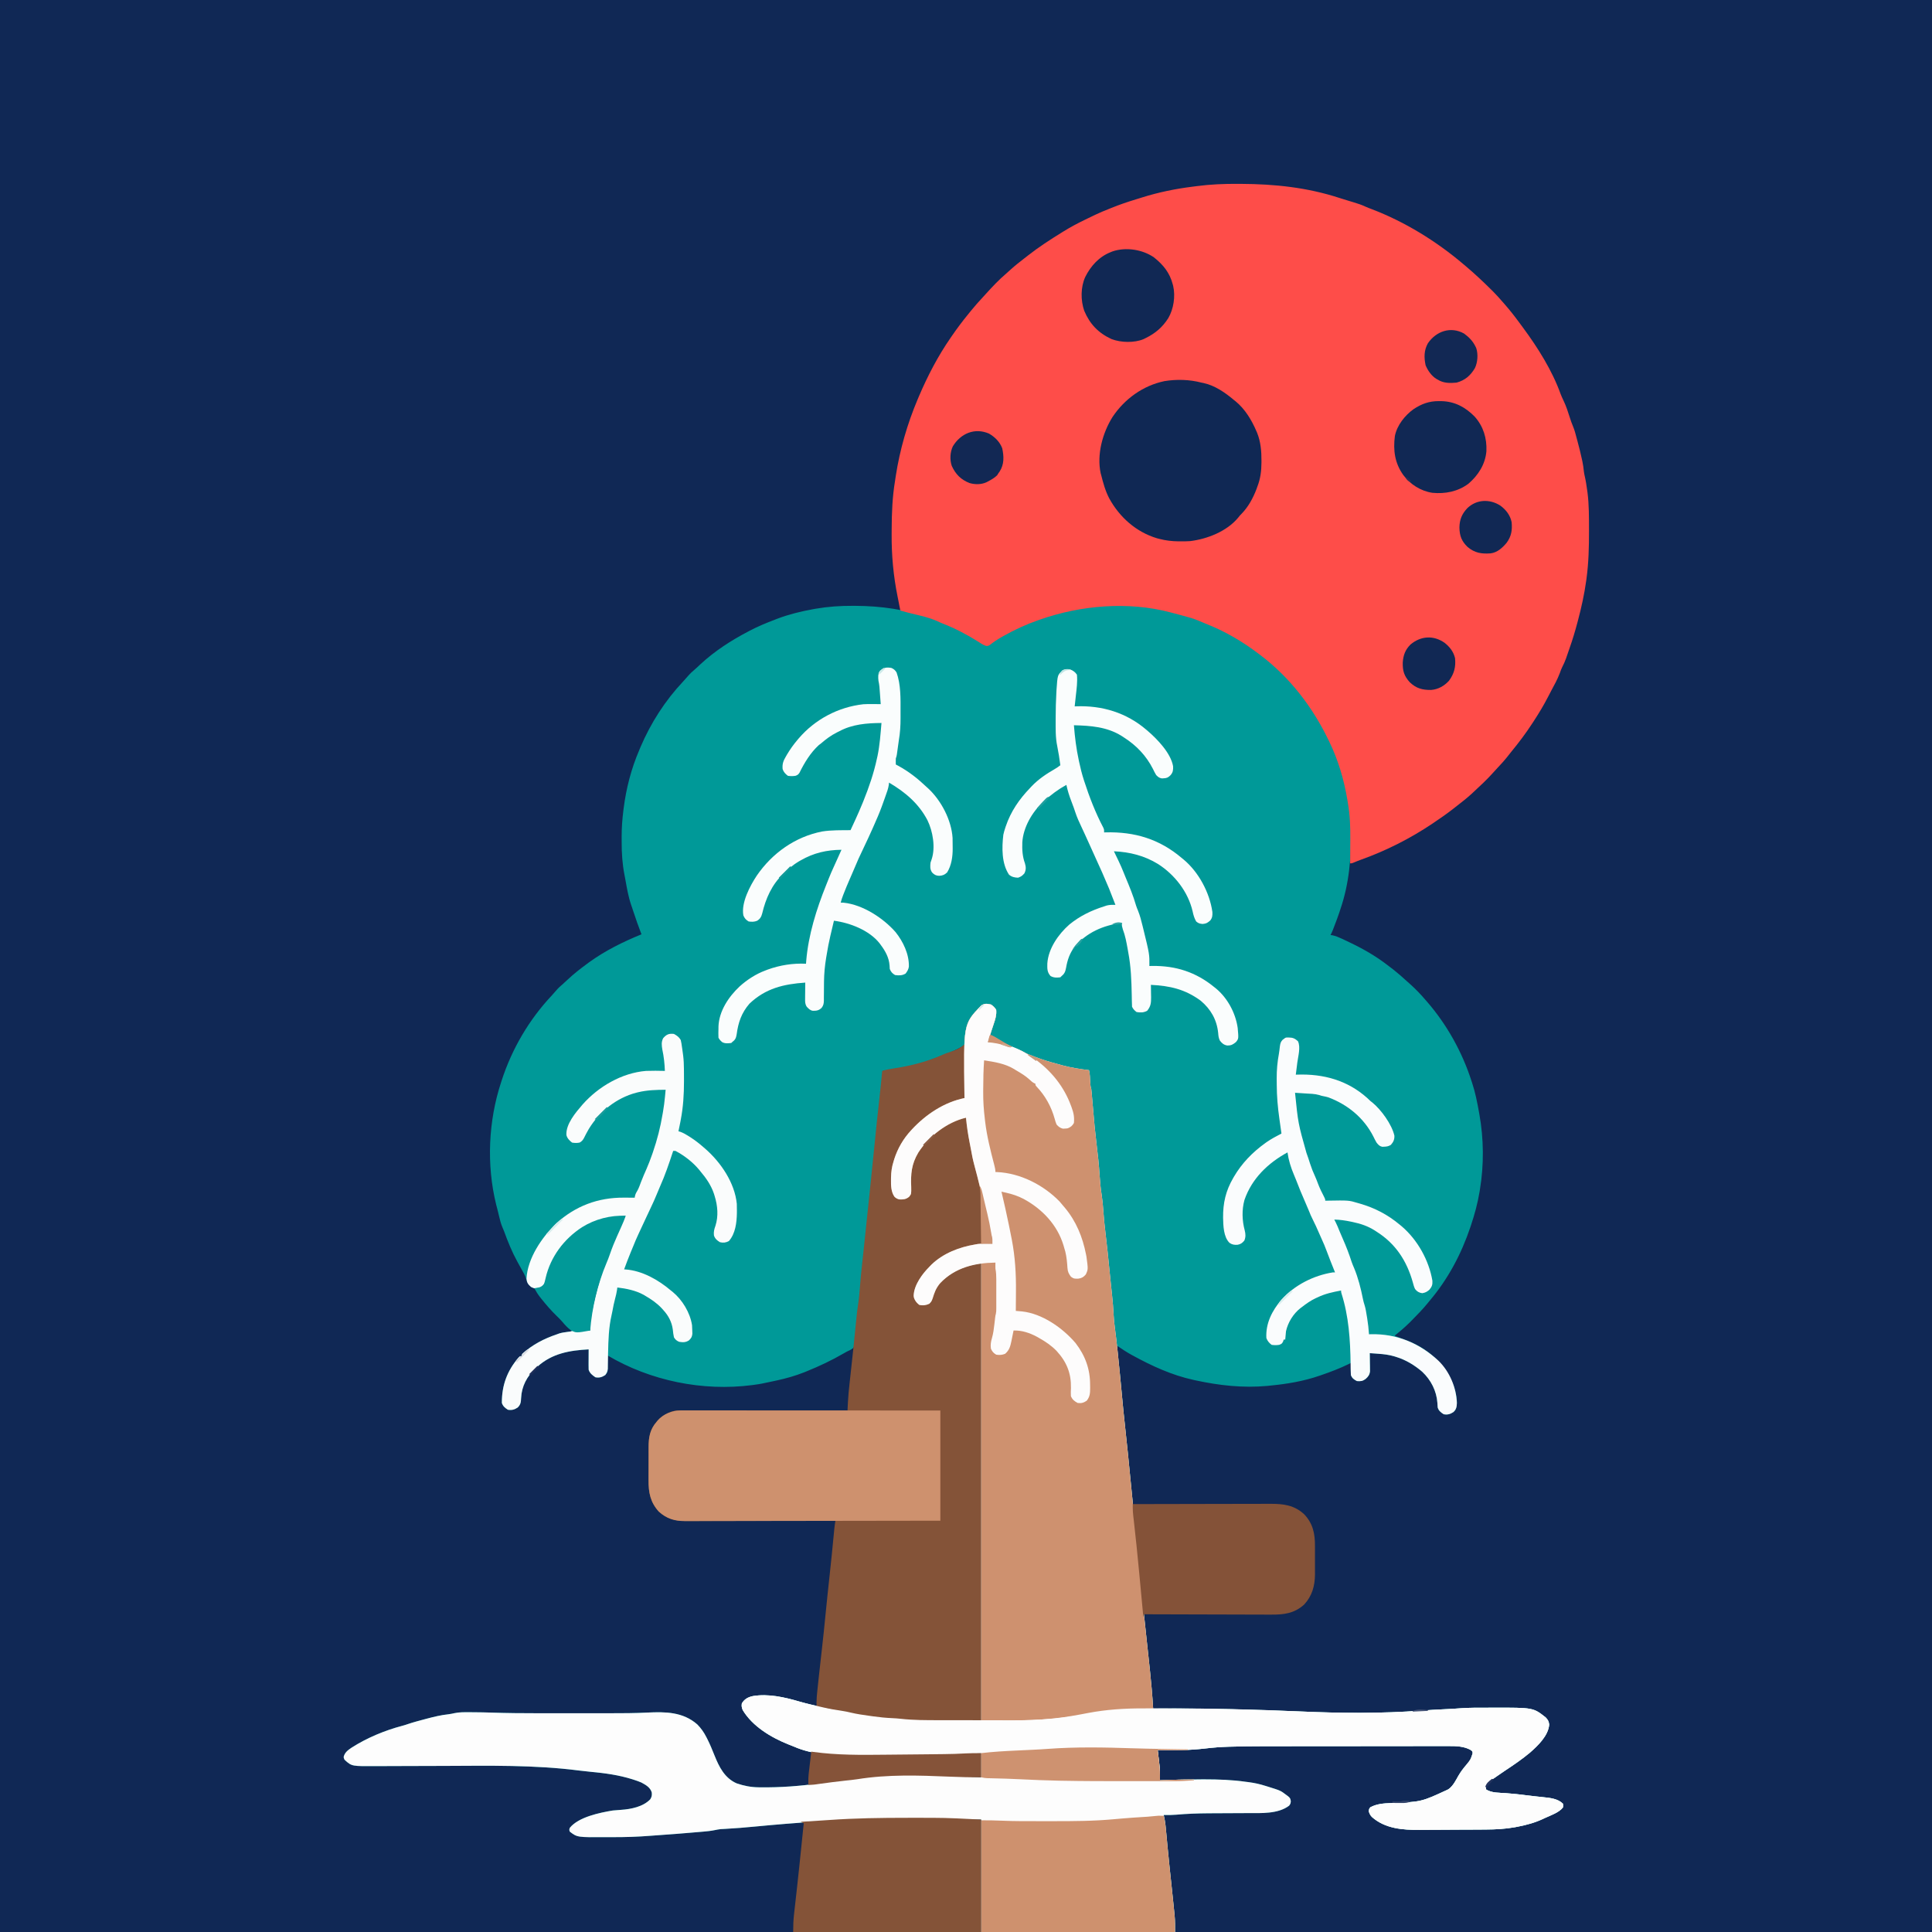 <svg xmlns="http://www.w3.org/2000/svg" width="2560" height="2560"><rect width="100%" height="100%" fill="#808080" stroke="none"/><path d="M0 0C844.8.0 1689.6.0 2560 0c0 844.8.0 1689.6.0 2560-844.8.0-1689.6.0-2560 0C0 1715.2.0 870.4.0.0z" fill="#102855" transform="translate(0,0)"/><path d="M0 0C.894.003 1.788.006 2.709.009 36.921.148 70.388 4.857 102.75 16.25c2.0.626 4 1.251 6 1.875 6.509 2.178 12.634 5.088 18.801 8.073 2.399 1.148 4.811 2.264 7.226 3.376 12.657 5.866 25.593 11.896 36.637 20.531 3.026 2.347 3.026 2.347 5.832 2.23C180.667 50.852 183.713 48.924 186.812 46.875 209.576 32.333 233.843 20.998 259.75 13.25 260.798 12.93 260.798 12.93 261.868 12.604 310.579-2.125 364.921-5.098 414.75 6.25 415.578 6.433 416.406 6.616 417.26 6.805 427.342 9.044 437.133 11.436 446.75 15.25 448.246 15.761 449.746 16.261 451.25 16.75c56.023 18.492 108.682 55.378 144.189 102.752C596.776 121.285 598.13 123.055 599.484 124.824 616.732 147.602 630.993 173.398 640.75 200.25 641.144 201.302 641.144 201.302 641.546 202.376 652.33 231.203 659.726 262.689 659.988 293.566 659.998 294.528 660.008 295.49 660.018 296.482 660.311 332.865 657.681 367.555 645.75 402.25 645.25 403.774 644.751 405.299 644.254 406.824 642.542 411.958 640.621 417.009 638.688 422.062 638.336 422.99 637.985 423.917 637.623 424.873 637.282 425.767 636.941 426.661 636.59 427.582 636.284 428.384 635.979 429.185 635.664 430.011 634.79 432.152 633.813 434.197 632.75 436.25 633.558 436.338 634.366 436.425 635.199 436.516 639.651 437.436 643.446 439.108 647.562 441 648.423 441.393 649.284 441.787 650.171 442.192 668.2 450.546 685.604 459.626 701.75 471.25 702.331 471.668 702.911 472.085 703.509 472.516 706.974 475.029 710.375 477.617 713.75 480.25 714.609 480.915 715.467 481.58 716.352 482.266 722.387 487.012 728.082 492.075 733.75 497.25 735.479 498.792 737.208 500.334 738.938 501.875 745.688 507.961 751.843 514.347 757.75 521.25 758.552 522.163 759.354 523.075 760.18 524.016 786.921 554.692 807.4 591.486 819.75 630.25 820.079 631.231 820.079 631.231 820.415 632.231 824.66 645.017 827.185 658.079 829.562 671.312 829.715 672.158 829.868 673.004 830.026 673.875 835.826 706.181 836.15 740.842 830.75 773.25 830.484 774.909 830.484 774.909 830.212 776.602 827.678 791.838 823.697 806.379 818.812 821 818.566 821.74 818.319 822.479 818.065 823.241 806.008 859.074 788.32 892.369 763.75 921.25 762.942 922.243 762.134 923.235 761.301 924.258 754.85 932.1 747.845 939.368 740.688 946.562 739.778 947.481 738.868 948.4 737.931 949.347 731.829 955.421 725.476 960.885 718.75 966.25 718.42 966.58 718.09 966.91 717.75 967.25 718.572 967.565 719.395 967.879 720.242 968.203 722.58 969.099 724.915 969.999 727.25 970.902 729.266 971.679 731.285 972.447 733.312 973.191c27.588 10.392 48.244 28.658 60.632 55.267C795.532 1031.989 796.802 1035.499 797.75 1039.25 798.054 1040.391 798.054 1040.391 798.363 1041.555 800.218 1049.451 801.509 1058.325 798.125 1065.875 794.456 1069.544 791.422 1070.976 786.312 1071.812 781.561 1071.062 778.859 1068.859 775.75 1065.25 774.692 1062.076 774.542 1059.522 774.375 1056.188 773.19 1040.2 765.942 1025.969 754.32 1014.945 744.117 1006.195 732.629 999.175 719.75 995.25 718.934 994.995 718.118 994.74 717.277 994.477 710.217 992.399 703.391 991.552 696.062 991.062 694.967 990.981 693.872 990.899 692.744 990.814 690.08 990.617 687.416 990.429 684.75 990.25 684.766 991.042 684.781 991.833 684.798 992.649 684.86 996.245 684.899 999.841 684.938 1003.438 684.975 1005.306 684.975 1005.306 685.014 1007.213 685.023 1008.415 685.033 1009.617 685.043 1010.855 685.059 1011.96 685.074 1013.065 685.091 1014.204 684.564 1018.917 682.697 1021.418 679.188 1024.5 675.156 1027.395 672.752 1027.667 667.75 1027.25 663.77 1025.147 661.258 1023.515 659.75 1019.25 659.61 1016.462 659.561 1013.782 659.625 1011 659.639 1009.882 659.639 1009.882 659.652 1008.742 659.676 1006.911 659.712 1005.081 659.75 1003.25 658.778 1003.735 657.806 1004.219 656.805 1004.719 645.083 1010.456 633.086 1015.015 620.75 1019.25 620.056 1019.493 619.362 1019.737 618.647 1019.988 597.375 1027.407 575.106 1031.108 552.75 1033.25 551.533 1033.381 550.316 1033.513 549.062 1033.648 516.914 1036.622 485.122 1033.073 453.75 1026.25 452.897 1026.067 452.043 1025.884 451.164 1025.695 422.642 1019.459 395.978 1007.216 370.5 993.25 369.804 992.871 369.107 992.492 368.39 992.102 361.937 988.512 355.853 984.396 349.75 980.25 349.881 981.443 350.011 982.637 350.146 983.866 352.781 1008.027 355.288 1032.191 357.405 1056.403 358.146 1064.84 358.944 1073.262 359.902 1081.677 361.308 1094.073 362.556 1106.487 363.833 1118.898 364.065 1121.152 364.298 1123.406 364.53 1125.66 366.665 1146.372 368.718 1167.09 370.677 1187.82c1.469 15.517 3.093 31.011 4.818 46.501C377.448 1251.926 379.152 1269.553 380.812 1287.188 380.942 1288.566 381.072 1289.945 381.202 1291.323 381.266 1292.003 381.33 1292.683 381.396 1293.383 381.713 1296.745 382.03 1300.107 382.348 1303.469 382.47 1304.766 382.592 1306.063 382.719 1307.4 383.69 1317.667 384.693 1327.929 385.75 1338.188 385.863 1339.287 385.863 1339.287 385.979 1340.409 387.029 1350.577 388.124 1360.74 389.223 1370.902c4.836 44.758 4.836 44.758 6.34 61.41C395.73 1434.161 395.73 1434.161 395.901 1436.046 396.638 1444.441 397.217 1452.841 397.75 1461.25 398.419 1461.243 399.088 1461.237 399.777 1461.23 441.651 1460.836 483.455 1461.445 525.312 1462.688 526.46 1462.721 527.607 1462.755 528.789 1462.79 536.548 1463.019 544.307 1463.255 552.066 1463.496 553.551 1463.542 553.551 1463.542 555.065 1463.589 567.598 1463.979 580.124 1464.462 592.65 1465.027 646.165 1467.418 700.256 1467.896 753.68 1463.839 763.403 1463.105 773.136 1462.608 782.875 1462.125 785.815 1461.978 788.755 1461.829 791.695 1461.68 792.387 1461.645 793.079 1461.611 793.793 1461.576 798.08 1461.357 802.353 1461.046 806.633 1460.707 817.046 1459.998 827.477 1460.064 837.909 1460.065 841.479 1460.063 845.048 1460.044 848.617 1460.025 901.319 1459.896 901.319 1459.896 917.82 1472.879 920.708 1475.773 922.145 1478.339 922.5 1482.438 921.324 1497.231 907.553 1510.332 897.016 1519.59 886.918 1527.969 876.083 1535.494 865.122 1542.692 860.749 1545.566 856.449 1548.526 852.188 1551.562 851.348 1552.158 851.348 1552.158 850.491 1552.765 842.932 1557.634 842.932 1557.634 838.875 1565.062 838.834 1566.114 838.793 1567.166 838.75 1568.25c7.257 4.838 17.699 4.42 26.188 5C874.599 1573.966 884.146 1574.969 893.75 1576.25 895.862 1576.507 897.975 1576.754 900.089 1576.999 901.522 1577.165 902.954 1577.335 904.385 1577.507 907.907 1577.929 911.426 1578.319 914.957 1578.645 923.8 1579.512 934.162 1580.662 940.75 1587.25c.312 2.449.312 2.449.0 5-5.331 6.822-16.279 10.432-24 14C916.029 1606.594 915.307 1606.937 914.564 1607.291 903.678 1612.403 892.642 1615.423 880.875 1617.688 879.592 1617.935 878.31 1618.182 876.988 1618.436 864.357 1620.717 851.756 1621.39 838.927 1621.459 837.132 1621.473 837.132 1621.473 835.299 1621.488 831.386 1621.518 827.472 1621.54 823.559 1621.559 822.886 1621.562 822.214 1621.565 821.521 1621.569 815.148 1621.599 808.776 1621.626 802.403 1621.643 794.339 1621.665 786.276 1621.707 778.213 1621.776 772.494 1621.824 766.774 1621.848 761.055 1621.855 757.662 1621.86 754.27 1621.878 750.877 1621.915 728.652 1622.146 704.914 1620.381 687.5 1604.75 685.258 1602.256 684.623 1600.876 683.5 1597.562c.25-3.312.25-3.312 2-5.562C694.063 1587.389 703.206 1586.786 712.77 1586.399 753.071 1584.895 753.071 1584.895 788.75 1568.25 789.364 1567.787 789.977 1567.324 790.609 1566.848 795.704 1562.443 798.639 1556.512 801.909 1550.729 805.064 1545.214 808.563 1540.573 812.699 1535.746 818.364 1528.869 818.364 1528.869 821.039 1520.594 820.97 1518.02 820.97 1518.02 818.562 1516.125 810.015 1511.155 799.206 1510.809 789.582 1510.883 788.43 1510.879 787.278 1510.876 786.09 1510.873 782.267 1510.865 778.443 1510.879 774.62 1510.894 771.862 1510.894 769.104 1510.891 766.346 1510.887 759.651 1510.882 752.956 1510.892 746.261 1510.908 738.431 1510.925 730.601 1510.927 722.771 1510.927 708.768 1510.929 694.765 1510.945 680.762 1510.969 667.246 1510.992 653.731 1511.006 640.215 1511.01 638.97 1511.01 638.97 1511.01 637.701 1511.01 636.028 1511.011 634.356 1511.011 632.684 1511.012 631.859 1511.012 631.033 1511.012 630.183 1511.012 628.947 1511.013 628.947 1511.013 627.687 1511.013 614.721 1511.017 601.756 1511.028 588.79 1511.041 584.13 1511.045 579.47 1511.048 574.81 1511.051 567.397 1511.056 559.983 1511.064 552.57 1511.078 549.194 1511.084 545.818 1511.089 542.442 1511.09 528.143 1511.097 513.86 1511.267 499.569 1511.699 498.898 1511.719 498.228 1511.738 497.537 1511.758 487.319 1512.062 477.238 1512.819 467.093 1514.036 445.96 1516.534 425 1516.696 403.75 1516.25 403.841 1517 403.932 1517.75 404.025 1518.522 404.441 1521.993 404.846 1525.465 405.25 1528.938 405.393 1530.116 405.536 1531.295 405.684 1532.51 405.819 1533.686 405.954 1534.862 406.094 1536.074 406.282 1537.669 406.282 1537.669 406.475 1539.296 406.868 1544.948 406.8 1550.587 406.75 1556.25 407.42 1556.221 408.089 1556.192 408.779 1556.162 426.543 1555.409 444.283 1555.013 462.062 1555 463.301 1554.998 464.539 1554.997 465.815 1554.995 484.33 1554.993 502.411 1555.606 520.75 1558.25 521.889 1558.392 523.029 1558.533 524.203 1558.679 531.909 1559.672 539.105 1561.259 546.5 1563.625 547.45 1563.916 548.4 1564.208 549.379 1564.508 566.516 1569.853 566.516 1569.853 573.812 1575.375 574.732 1576.058 575.651 1576.741 576.598 1577.445 579.281 1579.695 579.663 1580.598 580.125 1584.062c-.375 3.188-.375 3.188-2.25 5.812-14.654 11.137-37.133 9.815-54.656 9.816C521.207 1599.703 519.195 1599.717 517.183 1599.731 511.933 1599.767 506.684 1599.788 501.434 1599.803 492.07 1599.831 482.707 1599.877 473.344 1599.941 471.846 1599.951 471.846 1599.951 470.319 1599.961 456.239 1600.061 442.308 1600.569 428.279 1601.828 422.762 1602.311 417.284 1602.345 411.75 1602.25 411.886 1602.837 412.022 1603.425 412.162 1604.03 413.887 1611.652 414.524 1619.36 415.211 1627.127 415.617 1631.715 416.044 1636.301 416.473 1640.887 416.568 1641.906 416.663 1642.925 416.761 1643.974 418.317 1660.446 420.093 1676.896 421.836 1693.349 422.821 1702.648 423.796 1711.948 424.75 1721.25 424.862 1722.342 424.975 1723.434 425.09 1724.558 425.389 1727.502 425.677 1730.446 425.961 1733.391 426.043 1734.199 426.126 1735.007 426.211 1735.84 426.883 1743.057 426.75 1749.894 426.75 1757.25c-84.81.0-169.62.0-257 0 0-49.17.0-98.34.0-149-7.92.0-15.84.0-24 0C136.695 1607.763 136.695 1607.763 132.341 1607.486 123.116 1606.957 113.862 1607.065 104.625 1607.047 102.41 1607.04 100.194 1607.033 97.979 1607.026 90.903 1607.006 83.826 1607.002 76.75 1607 75.545 1606.999 74.341 1606.999 73.1 1606.998 37.306 1606.986 1.72 1607.42-33.991 1610.019-38.608 1610.346-43.227 1610.639-47.847 1610.933-75.191 1612.675-102.471 1614.908-129.744 1617.528-142.972 1618.795-156.185 1619.926-169.456 1620.618-170.496 1620.676-171.537 1620.733-172.609 1620.793-173.47 1620.834-174.331 1620.876-175.218 1620.919-177.872 1621.209-180.366 1621.667-182.974 1622.216-188.072 1623.269-193.121 1623.826-198.305 1624.25-199.236 1624.331-200.167 1624.411-201.126 1624.494-204.125 1624.752-207.125 1625.001-210.125 1625.25-212.209 1625.427-214.294 1625.604-216.378 1625.781-228.318 1626.789-240.26 1627.77-252.215 1628.564-257.647 1628.925-263.074 1629.309-268.499 1629.762-285.143 1631.118-301.711 1631.597-318.4 1631.566-321.155 1631.561-323.91 1631.568-326.665 1631.586-365.407 1631.836-365.407 1631.836-375.25 1624.25c-.812-2.375-.812-2.375.0-5 11.604-14.417 39.637-20.099 57-23C-314.568 1595.857-310.882 1595.613-307.188 1595.375-293.948 1594.46-278.134 1591.349-268.57 1581.359-266.65 1578.291-266.227 1575.932-266.633 1572.352-268.602 1565.648-274.477 1562.409-280.25 1559.25-283.338 1557.887-286.478 1556.792-289.688 1555.75-290.594 1555.454-291.501 1555.159-292.436 1554.854-310.444 1549.205-328.82 1546.726-347.559 1544.996-352.711 1544.517-357.84 1543.945-362.973 1543.285-422.29 1535.673-481.979 1536.929-541.65 1537.161-559.151 1537.228-576.651 1537.283-594.152 1537.316-600.671 1537.329-607.19 1537.353-613.709 1537.386-617.751 1537.404-621.793 1537.414-625.835 1537.421-627.692 1537.427-629.548 1537.435-631.404 1537.448-663.961 1537.664-663.961 1537.664-672.91 1529.789-674.25 1528.25-674.25 1528.25-674.938 1525.562-673.692 1519.562-669.392 1516.375-664.444 1513.029-643.973 1499.951-620.441 1490.141-596.98 1483.969-594.604 1483.343-592.318 1482.625-590 1481.812-582.528 1479.267-574.872 1477.292-567.25 1475.25-566.414 1475.025-565.577 1474.8-564.716 1474.568-555.113 1472.005-545.703 1469.767-535.805 1468.707-533.029 1468.35-530.497 1467.845-527.785 1467.211-521.515 1465.929-515.262 1465.987-508.892 1466.044-506.903 1466.062-504.913 1466.063-502.924 1466.064-494.909 1466.086-486.904 1466.284-478.894 1466.546-458.518 1467.208-438.164 1467.4-417.779 1467.384-413.408 1467.382-409.036 1467.384-404.665 1467.386-397.348 1467.388-390.031 1467.385-382.714 1467.38-374.329 1467.375-365.944 1467.377-357.559 1467.382-350.262 1467.387-342.965 1467.387-335.668 1467.385-331.352 1467.383-327.036 1467.383-322.719 1467.386-305.909 1467.398-289.132 1467.346-272.338 1466.488-248.548 1465.288-225.141 1465.572-206.25 1482.25-201.281 1487.313-197.583 1492.567-194.375 1498.875-193.955 1499.684-193.535 1500.493-193.102 1501.327-189.445 1508.531-186.428 1515.953-183.434 1523.451-177.334 1538.643-169.994 1553.284-154.25 1560.25-144.565 1563.578-135.351 1565.392-125.148 1565.523-124.256 1565.536-123.363 1565.548-122.443 1565.561-96.019 1565.857-70.401 1563.912-44.25 1560.25-43.42 1560.134-42.589 1560.019-41.733 1559.9-34.787 1558.932-27.843 1557.948-20.905 1556.922-11.741 1555.57-2.592 1554.474 6.633 1553.645 10.401 1553.302 14.131 1552.796 17.875 1552.25 68.068 1545.543 119.37 1549.992 169.75 1552.25c0-10.56.0-21.12.0-32C162.864 1520.726 162.864 1520.726 155.84 1521.211 136.599 1522.431 117.372 1522.695 98.098 1522.852 95.267 1522.875 92.436 1522.901 89.604 1522.928 79.037 1523.026 68.47 1523.111 57.903 1523.187 51.905 1523.231 45.907 1523.287 39.909 1523.353-15.602 1523.955-15.602 1523.955-38.438 1521.5-39.173 1521.421-39.909 1521.343-40.667 1521.262-53.827 1519.788-66.371 1516.799-78.516 1511.449-80.926 1510.392-83.343 1509.469-85.812 1508.562-108.717 1499.371-133.171 1484.714-146.125 1463.125-147.437 1459.772-147.844 1457.814-147.25 1454.25-143.562 1448.55-139.528 1446.237-132.826 1444.691-112.311 1441.181-90.684 1446.136-71.055 1451.891-61.228 1454.737-51.213 1456.936-41.25 1459.25-40.533 1459.418-39.816 1459.585-39.077 1459.758-31.249 1461.575-23.385 1462.933-15.434 1464.073-10.978 1464.733-6.644 1465.614-2.266 1466.68 5.141 1468.427 12.589 1469.53 20.123 1470.558 22.419 1470.872 24.712 1471.201 27.006 1471.531 34.51 1472.585 41.95 1473.388 49.52 1473.773 59.948 1474.312 70.35 1475.305 80.75 1476.25 124.805 1476.745 124.805 1476.745 169.75 1477.25c0-199.98.0-399.96.0-606C159.202 872.976 159.202 872.976 149.188 876 148.464 876.263 147.741 876.526 146.996 876.797c-14.999 5.612-29.508 14.966-37.355 29.398C108.484 908.864 107.669 911.596 106.812 914.375 105.24 919.341 103.884 922.095 99.75 925.25c-3.768 1.884-7.92 1.787-12 1C84.56 923.818 82.53 920.811 80.75 917.25c-1.492-11.193 5.92-23.094 12-32C95.553 881.7 98.558 878.452 101.75 875.25 102.839 874.127 102.839 874.127 103.949 872.98 119.449 857.954 140.74 849.761 161.75 846.25 163.049 846.023 164.349 845.796 165.688 845.562 171.984 844.871 178.422 845.176 184.75 845.25 184.496 843.992 184.242 842.734 183.98 841.438 183.633 839.708 183.285 837.979 182.938 836.25 182.753 835.334 182.569 834.417 182.378 833.473 181.562 829.4 180.751 825.329 180.027 821.238 177.816 808.779 174.784 796.531 171.75 784.25 171.558 783.471 171.365 782.691 171.167 781.888 170.21 778.022 169.24 774.16 168.265 770.299 167.684 767.987 167.109 765.673 166.535 763.359 166.107 761.635 165.679 759.911 165.25 758.188 165.039 757.337 164.827 756.486 164.61 755.609 163.347 750.553 162.012 745.524 160.625 740.5 158.759 733.559 157.413 726.566 156.161 719.494 155.715 717.058 155.234 714.631 154.746 712.203 152.493 700.916 150.814 689.711 149.75 678.25 124.588 684.057 100.261 703.148 86.5 724.562c-9.03 15.302-10.06 28.007-9.359 45.357C77.315 779.35 77.315 779.35 74.422 782.988 70.459 786.343 67.051 786.676 62.035 786.578 59.103 786.157 57.069 785.058 54.954 782.978 50.436 776.494 50.259 768.048 50.375 760.438 50.384 759.473 50.394 758.508 50.404 757.514 50.56 750.097 51.464 743.332 53.75 736.25 54.243 734.601 54.243 734.601 54.746 732.918 59.316 718.828 66.703 706.14 76.75 695.25 77.251 694.706 77.753 694.163 78.269 693.603 96.768 673.77 120.876 657.697 147.75 652.25 147.734 651.265 147.719 650.281 147.702 649.266 147.358 625.559 147.798 602.553 152.75 579.25 151.983 579.723 151.216 580.196 150.426 580.684 136.666 588.882 121.917 595.051 106.758 600.18 103.676 601.234 103.676 601.234 100.487 602.698 97.04 604.184 93.586 605.218 89.945 606.152 89.312 606.315 88.678 606.478 88.026 606.646 85.977 607.167 83.927 607.679 81.875 608.188 81.175 608.363 80.475 608.538 79.754 608.719 66.518 612.022 53.26 614.346 39.75 616.25 39.074 622.596 38.399 628.941 37.724 635.287 37.495 637.437 37.266 639.586 37.037 641.736 36.704 644.862 36.372 647.988 36.039 651.113 35.94 652.043 35.841 652.973 35.739 653.931 34.134 669.019 32.55 684.109 31.004 699.203 30.922 700.002 30.84 700.801 30.756 701.624 29.235 716.458 27.729 731.293 26.225 746.128 25.838 749.94 25.451 753.752 25.065 757.564 24.803 760.144 24.541 762.724 24.279 765.305 24.149 766.592 24.018 767.88 23.884 769.206 23.216 775.784 22.549 782.362 21.884 788.94 21.225 795.444 20.566 801.947 19.905 808.449 19.659 810.878 19.413 813.306 19.167 815.734 17.665 830.59 16.085 845.435 14.416 860.274 13.536 868.113 12.725 875.96 11.929 883.808 11.676 886.302 11.421 888.796 11.166 891.29 10.417 898.628 9.676 905.967 8.963 913.309 8.308 920.04 7.585 926.761 6.812 933.48 6.727 934.225 6.642 934.969 6.554 935.736 6.111 939.588 5.661 943.438 5.198 947.287 4.418 953.834 3.682 960.334 3.398 966.926c-.568 12.767-.568 12.767-3.359 16.789C-2.608 985.707-5.217 986.91-8.25 988.25-9.626 989.011-10.992 989.788-12.352 990.578-28.111 999.717-44.37 1007.426-61.25 1014.25c-1.2.486-2.4.972-3.637 1.473C-76.501 1020.304-88.305 1023.674-100.5 1026.312-101.682 1026.57-102.863 1026.827-104.081 1027.093-122.141 1030.989-122.141 1030.989-131.25 1032.25-131.992 1032.353-132.735 1032.456-133.5 1032.562-198.99 1041.097-268.496 1026.912-325.25 993.25-325.234 993.86-325.219 994.47-325.202 995.098-325.14 997.878-325.101 1000.657-325.062 1003.438-325.025 1004.877-325.025 1004.877-324.986 1006.346-324.893 1015.332-324.893 1015.332-328.25 1019.25c-4.362 2.875-7.825 3.892-13 3C-345.284 1019.549-348.693 1016.922-350.25 1012.25-350.333 1010.185-350.357 1008.117-350.348 1006.051-350.344 1004.842-350.341 1003.634-350.338 1002.389-350.33 1001.126-350.321 999.863-350.312 998.562-350.308 997.288-350.303 996.014-350.299 994.701-350.287 991.551-350.271 988.4-350.25 985.25c-25.222 1.298-48.639 5.379-68 23C-419.079 1008.987-419.908 1009.725-420.762 1010.484-432.013 1021.046-439 1034.109-439.75 1049.625-440.026 1055.192-440.271 1058.271-444.25 1062.25-448.597 1065.148-452.069 1066.068-457.25 1065.25c-3.816-2.413-6.557-4.671-8-9C-465.365 1033.04-458.414 1013.879-443.316 996.277-441.25 994.25-441.25 994.25-439.25 994.25-438.92 993.26-438.59 992.27-438.25 991.25c13.384-12.278 28.921-20.225 46-26C-391.257 964.889-390.265 964.528-389.242 964.156-385.833 963.124-382.532 962.635-379 962.188-374.472 961.727-374.472 961.727-370.25 960.25-368.583 960.166-366.912 960.143-365.242 960.152-364.256 960.156-363.27 960.159-362.254 960.162-361.221 960.17-360.189 960.179-359.125 960.188-357.565 960.194-357.565 960.194-355.973 960.201-353.398 960.213-350.824 960.229-348.25 960.25-348.273 959.592-348.296 958.935-348.32 958.257-348.461 951.1-347.666 944.505-346.25 937.5-346.029 936.389-345.808 935.279-345.581 934.135-340.279 908.233-333.08 882.996-323.148 858.469-322.395 856.609-321.662 854.741-320.934 852.871-317.695 844.597-314.198 836.448-310.625 828.312-310.158 827.246-309.69 826.18-309.209 825.082-306.696 819.391-304.088 813.786-301.25 808.25-335.7 810.682-363.104 822.206-386.16 848.598c-10.345 13.13-16.545 28.265-20.789 44.293C-408.545 898.462-410.159 901.272-415.25 904.25-419.664 905.237-422.545 904.609-426.562 902.562-430.201 899.432-431.851 896.906-432.977 892.234-434.434 887.023-437.23 882.498-439.875 877.812-440.969 875.833-442.062 873.852-443.152 871.871-443.951 870.425-443.951 870.425-444.765 868.949-451.906 855.97-457.254 842.714-462.297 828.782-463.078 826.706-463.954 824.667-464.855 822.641-466.614 818.364-467.683 814.053-468.75 809.562-469.186 807.764-469.622 805.966-470.059 804.168-470.265 803.311-470.471 802.454-470.683 801.572-471.353 798.828-472.084 796.103-472.812 793.375c-12.981-52.589-10.369-110.714 6.562-162.125C-465.948 630.313-465.646 629.375-465.334 628.41c13.599-41.671 36.341-80.419 66.432-112.32C-396.855 513.898-394.903 511.69-393 509.375-390.456 506.361-387.623 503.855-384.617 501.309-382.322 499.312-380.117 497.237-377.914 495.14-369.853 487.512-361.178 480.828-352.25 474.25-351.368 473.594-350.487 472.938-349.578 472.262-328.29 456.883-304.505 445.117-280.25 435.25-280.637 434.234-281.023 433.218-281.422 432.172-284.549 423.919-287.522 415.645-290.25 407.25-290.749 405.771-291.249 404.291-291.75 402.812-291.99 402.08-292.23 401.348-292.477 400.594-293.015 398.962-293.574 397.338-294.148 395.719-297.8 384.852-299.649 373.573-301.688 362.315-302.036 360.418-302.395 358.522-302.772 356.63c-2.842-14.52-3.812-29.011-3.738-43.784C-306.5 310.317-306.511 307.789-306.523 305.26-306.533 293.81-305.682 282.606-304.25 271.25-304.069 269.768-304.069 269.768-303.885 268.256-300.479 241.667-293.821 215.902-283.25 191.25-282.705 189.939-282.16 188.628-281.617 187.316-267.939 155.198-248.934 125.562-224.969 100.156-222.742 97.776-220.604 95.362-218.5 92.875-215.729 89.679-212.743 86.936-209.516 84.207-206.871 81.923-204.353 79.523-201.812 77.125-183.264 59.965-161.574 45.95-139.25 34.25-138.587 33.897-137.925 33.545-137.242 33.182-126.244 27.353-114.871 22.684-103.25 18.25-102.059 17.787-100.868 17.324-99.641 16.848-84.523 11.188-68.927 7.37-53.062 4.5c1.635-.298 1.635-.298 3.303-.602C-33.178 1.035-16.809-.105.0.0z" fill="#009998" transform="translate(1130.25,802.75)"/><path d="M0 0C1.371.006 2.742.012 4.113.017 48.586.218 91.843 4.783 134.374 18.661 136.382 19.316 138.396 19.943 140.418 20.555c2.091.633 4.18 1.273 6.266 1.926C148.754 23.124 150.831 23.749 152.91 24.363c5.573 1.657 10.904 3.413 16.161 5.899C171.866 31.51 174.7 32.584 177.566 33.656 221.284 50.379 262.918 76.085 298.562 106.375 299.644 107.283 300.726 108.19 301.809 109.098 313.713 119.137 325.026 129.767 336.062 140.75 336.709 141.392 337.355 142.033 338.021 142.694 342.403 147.091 346.515 151.67 350.562 156.375 351.524 157.47 352.486 158.563 353.449 159.656 360.369 167.578 366.808 175.771 373.015 184.261 374.597 186.422 376.191 188.572 377.785 190.723c19.63 26.635 38.444 56.474 49.672 87.727C428.664 281.642 430.085 284.673 431.562 287.75c3.313 7.036 5.662 14.218 8 21.625C440.92 313.588 442.263 317.702 444.062 321.75 446.039 326.527 447.267 331.377 448.562 336.375 448.948 337.797 449.335 339.219 449.723 340.641 451.957 348.885 454.033 357.145 455.812 365.5 455.975 366.257 456.138 367.013 456.306 367.793 457.238 372.284 457.886 376.736 458.314 381.303 458.572 383.457 459.001 385.515 459.5 387.625 460.862 393.497 461.738 399.407 462.562 405.375 462.819 407.191 462.819 407.191 463.08 409.043 465.169 425.308 465.045 441.693 465.062 458.062 465.065 459.23 465.065 459.23 465.068 460.422 465.11 481.301 464.59 501.895 461.812 522.625 461.686 523.568 461.56 524.511 461.43 525.482 458.918 543.67 454.993 561.523 450.25 579.25 450.056 579.979 449.862 580.709 449.663 581.46 446.637 592.816 443.311 604.016 439.371 615.092 438.541 617.435 437.737 619.787 436.938 622.141 436.417 623.656 435.897 625.172 435.375 626.688 435.149 627.351 434.923 628.015 434.691 628.699 433.248 632.814 431.477 636.63 429.484 640.506 428.255 642.999 427.349 645.564 426.438 648.188 423.312 656.473 419.091 664.125 414.884 671.903 413.6 674.305 412.351 676.722 411.113 679.148 405.226 690.656 398.638 701.562 391.562 712.375 391.184 712.959 390.805 713.542 390.414 714.144 381.672 727.594 372.206 740.25 362.003 752.614 360.132 754.901 358.317 757.232 356.5 759.562 352.452 764.639 348.053 769.363 343.617 774.098 341.698 776.146 339.815 778.213 337.945 780.309 329.993 789.216 321.335 797.287 312.562 805.375 311.632 806.244 310.701 807.113 309.742 808.008c-6.192 5.701-12.761 10.872-19.421 16.007C288.653 825.305 286.995 826.605 285.34 827.91 277.005 834.449 268.364 840.483 259.562 846.375 258.903 846.82 258.243 847.264 257.564 847.722c-29.359 19.719-61.333 35.889-94.633 47.798C159.427 896.785 155.997 898.21 152.559 899.641 150.562 900.375 150.562 900.375 148.562 900.375 148.569 899.697 148.576 899.019 148.583 898.321 148.644 891.823 148.689 885.326 148.718 878.828 148.733 875.49 148.756 872.153 148.789 868.815 148.947 852.378 148.377 836.581 145.562 820.375 145.364 819.138 145.165 817.902 144.96 816.627 140.48 789.602 132.665 762.998 120.562 738.375 120.273 737.777 119.983 737.179 119.685 736.562 98.461 692.746 68.548 653.85 29.562 624.375 28.978 623.928 28.393 623.481 27.791 623.021 6.208 606.562-17.453 592.634-42.789 582.793-46.109 581.503-49.362 580.113-52.625 578.688-59.074 575.999-65.694 574.17-72.438 572.375-73.634 572.046-74.83 571.718-76.062 571.379-79.2 570.525-82.342 569.692-85.491 568.879-86.785 568.544-88.077 568.204-89.368 567.859-145.384 552.965-208.293 558.355-262.438 577.375-263.578 577.769-263.578 577.769-264.742 578.171-280.66 583.708-295.882 590.737-310.562 599-311.498 599.526-312.433 600.052-313.397 600.594-318.951 603.781-324.097 607.218-329.144 611.166-331.438 612.375-331.438 612.375-334.001 612.195-336.288 611.425-338.041 610.606-340.055 609.293-341.071 608.646-341.071 608.646-342.108 607.985-342.835 607.516-343.563 607.046-344.312 606.562-359.146 597.266-374.615 589.127-390.93 582.758-393.668 581.678-396.291 580.528-398.938 579.25-409.464 574.504-421.27 572.075-432.461 569.367-437.481 568.141-442.457 566.75-447.438 565.375-448.377 560.713-449.299 556.048-450.208 551.38-450.516 549.81-450.828 548.241-451.145 546.673-456.672 519.263-459.168 492.058-458.953 464.138-458.937 461.956-458.929 459.773-458.923 457.59-458.848 435.963-457.993 414.742-454.438 393.375-454.132 391.332-453.828 389.289-453.527 387.246-448.144 352.344-438.188 317.885-424.438 285.375-423.832 283.939-423.832 283.939-423.214 282.474-411.456 254.772-397.618 228.127-380.438 203.375-380.005 202.746-379.573 202.116-379.127 201.468-372.389 191.675-365.336 182.233-357.8 173.042-356.547 171.508-355.308 169.964-354.07 168.418-348.911 162.002-343.446 155.915-337.84 149.891-336.455 148.394-335.083 146.885-333.715 145.371c8.323-9.199 16.847-18.259 26.309-26.305C-305.16 117.136-302.992 115.131-300.812 113.125-295.166 108.032-289.215 103.375-283.196 98.735-281.528 97.445-279.87 96.145-278.215 94.84-263.972 83.665-248.817 73.9-233.438 64.375-232.763 63.954-232.088 63.534-231.394 63.101-222.009 57.263-212.394 52.164-202.438 47.375-201.155 46.753-201.155 46.753-199.846 46.119-197.087 44.782-194.326 43.452-191.562 42.125-190.279 41.506-190.279 41.506-188.97 40.875-183.212 38.131-177.377 35.697-171.438 33.375-170.158 32.857-168.879 32.336-167.602 31.812c10.661-4.33 21.453-7.979 32.469-11.312 2.679-.816 5.348-1.649 8.016-2.5 22-6.927 44.545-11.514 67.427-14.342 1.665-.209 3.329-.426 4.992-.648C-36.417.598-18.428-.117.0.0z" fill="#fe4d49" transform="translate(1640.438,243.625)"/><path d="M0 0C3.291 2.101 4.833 3.75 7 7c.636 6.817-1.059 12.275-3.25 18.688-.642 1.944-1.284 3.888-1.926 5.832C1.511 32.455 1.199 33.39.876 34.354-.28 37.846-1.365 41.356-2.438 44.875c-.462 1.512-.462 1.512-.934 3.055C-3.682 48.954-3.682 48.954-4 50-2.763 49.938-1.525 49.876-.25 49.812 9.868 49.89 19.347 53.704 28.812 56.938c.991.336 1.982.672 3.002 1.018C35.956 59.401 39.922 60.818 43.699 63.066 47.369 65.216 51.01 66.585 55 68 56.204 68.472 57.408 68.944 58.648 69.43 67.979 73.049 77.361 75.93 87.036 78.477 89.596 79.159 92.14 79.896 94.688 80.625 106.297 83.762 118.082 85.563 130 87 131.259 92.265 131.36 97.553 131.605 102.938 131.77 106.164 131.973 108.919 133 112 133.217 113.733 133.391 115.471 133.541 117.211 133.634 118.277 133.728 119.344 133.824 120.442 133.922 121.598 134.02 122.754 134.121 123.945 134.278 125.743 134.278 125.743 134.439 127.577 134.775 131.426 135.107 135.275 135.438 139.125 137.409 162.095 137.409 162.095 140 185c1.685 13.594 3.152 27.137 4 40.812C144.573 235.037 145.461 244.082 146.897 253.209 147.913 259.856 148.479 266.481 148.938 273.188c.694 10.02 1.721 19.97 2.938 29.938C153.908 319.83 155.598 336.559 157.236 353.306 157.835 359.398 158.464 365.487 159.105 371.574 159.288 373.319 159.471 375.063 159.654 376.808 159.915 379.293 160.177 381.779 160.444 384.263 161.428 393.425 162.186 402.553 162.646 411.756 162.942 417.466 163.517 423.088 164.312 428.75c1.303 9.924 2.451 19.859 3.5 29.812C167.933 459.702 167.933 459.702 168.055 460.865 170.083 480.204 171.89 499.565 173.705 518.925c1.632 17.52 1.632 17.52 3.502 35.015C178.6 566.164 179.823 578.408 181.083 590.648 181.315 592.902 181.548 595.156 181.78 597.41 183.915 618.122 185.968 638.84 187.927 659.57c1.469 15.517 3.093 31.011 4.818 46.501C194.698 723.676 196.402 741.303 198.062 758.938 198.192 760.316 198.322 761.695 198.452 763.073 198.516 763.753 198.58 764.433 198.646 765.133 198.963 768.495 199.28 771.857 199.598 775.219 199.72 776.516 199.842 777.813 199.969 779.15 200.94 789.417 201.943 799.679 203 809.938 203.075 810.671 203.151 811.404 203.229 812.159 204.279 822.327 205.374 832.49 206.473 842.652c4.836 44.758 4.836 44.758 6.34 61.41C212.98 905.911 212.98 905.911 213.151 907.796 213.888 916.191 214.467 924.591 215 933 215.669 932.993 216.338 932.987 217.027 932.98 258.901 932.586 300.705 933.195 342.562 934.438 343.71 934.471 344.857 934.505 346.039 934.54 353.798 934.769 361.557 935.005 369.316 935.246 370.306 935.277 371.296 935.307 372.315 935.339 384.848 935.729 397.374 936.212 409.9 936.777 463.415 939.168 517.506 939.646 570.93 935.589 580.653 934.855 590.386 934.358 600.125 933.875 603.065 933.728 606.005 933.579 608.945 933.43 609.637 933.395 610.329 933.361 611.043 933.326 615.33 933.107 619.603 932.796 623.883 932.457 634.296 931.748 644.727 931.814 655.159 931.815 658.729 931.813 662.298 931.794 665.867 931.775 718.569 931.646 718.569 931.646 735.07 944.629 737.958 947.523 739.395 950.089 739.75 954.188 738.574 968.981 724.803 982.082 714.266 991.34 704.168 999.719 693.333 1007.244 682.372 1014.442 677.999 1017.316 673.699 1020.276 669.438 1023.312 668.598 1023.908 668.598 1023.908 667.741 1024.515 660.182 1029.384 660.182 1029.384 656.125 1036.812 656.084 1037.864 656.043 1038.916 656 1040c7.257 4.838 17.699 4.42 26.188 5C691.849 1045.716 701.396 1046.719 711 1048 713.112 1048.257 715.225 1048.504 717.339 1048.749 718.772 1048.915 720.204 1049.085 721.635 1049.257 725.157 1049.679 728.676 1050.069 732.207 1050.395 741.05 1051.262 751.412 1052.412 758 1059c.312 2.449.312 2.449.0 5C752.669 1070.822 741.721 1074.432 734 1078 733.279 1078.344 732.557 1078.687 731.814 1079.041 720.928 1084.153 709.892 1087.173 698.125 1089.438 696.842 1089.685 695.56 1089.932 694.238 1090.186 681.607 1092.467 669.006 1093.14 656.177 1093.209 654.382 1093.223 654.382 1093.223 652.549 1093.238 648.636 1093.268 644.722 1093.29 640.809 1093.309 640.136 1093.312 639.464 1093.315 638.771 1093.319 632.398 1093.349 626.026 1093.376 619.653 1093.393 611.589 1093.415 603.526 1093.457 595.463 1093.526 589.744 1093.574 584.024 1093.598 578.305 1093.605 574.912 1093.61 571.52 1093.628 568.127 1093.665 545.902 1093.896 522.164 1092.131 504.75 1076.5 502.508 1074.006 501.873 1072.626 500.75 1069.312c.25-3.312.25-3.312 2-5.562C511.313 1059.139 520.456 1058.536 530.02 1058.149 570.321 1056.645 570.321 1056.645 606 1040 606.614 1039.537 607.227 1039.074 607.859 1038.598 612.954 1034.193 615.889 1028.262 619.159 1022.479 622.314 1016.964 625.813 1012.323 629.949 1007.496 635.614 1000.619 635.614 1000.619 638.289 992.344 638.22 989.77 638.22 989.77 635.812 987.875 627.265 982.905 616.456 982.559 606.832 982.633 605.104 982.628 605.104 982.628 603.34 982.623 599.517 982.615 595.693 982.629 591.87 982.644 589.112 982.644 586.354 982.641 583.596 982.637 576.901 982.632 570.206 982.642 563.511 982.658 555.681 982.675 547.851 982.677 540.021 982.677 526.018 982.679 512.015 982.695 498.012 982.719 484.496 982.742 470.981 982.756 457.465 982.76 456.22 982.76 456.22 982.76 454.951 982.76 453.278 982.761 451.606 982.761 449.934 982.762 449.109 982.762 448.283 982.762 447.433 982.762 446.609 982.763 445.786 982.763 444.937 982.763 431.971 982.767 419.006 982.778 406.04 982.791 401.38 982.795 396.72 982.798 392.06 982.801 384.647 982.806 377.233 982.814 369.82 982.828 366.444 982.834 363.068 982.839 359.692 982.84 345.393 982.847 331.11 983.017 316.819 983.449 316.148 983.469 315.478 983.488 314.787 983.508 304.569 983.812 294.488 984.569 284.343 985.786 263.21 988.284 242.25 988.446 221 988 221.091 988.75 221.182 989.5 221.275 990.272 221.691 993.743 222.096 997.215 222.5 1000.688 222.643 1001.866 222.786 1003.045 222.934 1004.26 223.069 1005.436 223.204 1006.612 223.344 1007.824 223.532 1009.419 223.532 1009.419 223.725 1011.046 224.118 1016.698 224.05 1022.337 224 1028 224.67 1027.971 225.339 1027.942 226.029 1027.912 243.793 1027.159 261.533 1026.763 279.312 1026.75 280.551 1026.748 281.789 1026.747 283.065 1026.745 301.58 1026.743 319.661 1027.356 338 1030 339.139 1030.142 340.279 1030.283 341.453 1030.429 349.159 1031.422 356.355 1033.009 363.75 1035.375 364.7 1035.666 365.65 1035.958 366.629 1036.258 383.766 1041.603 383.766 1041.603 391.062 1047.125 391.982 1047.808 392.901 1048.491 393.848 1049.195 396.531 1051.445 396.913 1052.348 397.375 1055.812 397 1059 397 1059 395.125 1061.625c-14.654 11.137-37.133 9.815-54.656 9.816C338.457 1071.453 336.445 1071.467 334.433 1071.481 329.183 1071.517 323.934 1071.538 318.684 1071.553 309.32 1071.581 299.957 1071.627 290.594 1071.691 289.096 1071.701 289.096 1071.701 287.569 1071.711 273.489 1071.811 259.558 1072.319 245.529 1073.578 240.012 1074.061 234.534 1074.095 229 1074 229.136 1074.587 229.272 1075.175 229.412 1075.78 231.137 1083.402 231.774 1091.11 232.461 1098.877 232.867 1103.465 233.294 1108.051 233.723 1112.637 233.818 1113.656 233.913 1114.675 234.011 1115.724 235.567 1132.196 237.343 1148.646 239.086 1165.099 240.071 1174.398 241.046 1183.698 242 1193 242.112 1194.092 242.225 1195.184 242.34 1196.308 242.639 1199.252 242.927 1202.196 243.211 1205.141 243.293 1205.949 243.376 1206.757 243.461 1207.59 244.133 1214.807 244 1221.644 244 1229c-84.81.0-169.62.0-257 0C-13 1179.83-13 1130.66-13 1080c-7.92.0-15.84.0-24 0C-46.055 1079.513-46.055 1079.513-50.409 1079.236-59.634 1078.707-68.888 1078.815-78.125 1078.797-80.34 1078.79-82.556 1078.783-84.771 1078.776-91.847 1078.756-98.924 1078.752-106 1078.75-107.205 1078.749-108.409 1078.749-109.65 1078.748-145.444 1078.736-181.03 1079.17-216.741 1081.769-221.358 1082.096-225.977 1082.389-230.597 1082.683-257.941 1084.425-285.221 1086.658-312.494 1089.278-325.722 1090.545-338.935 1091.676-352.206 1092.368-353.246 1092.426-354.287 1092.483-355.359 1092.543-356.22 1092.584-357.081 1092.626-357.968 1092.669-360.622 1092.959-363.116 1093.417-365.724 1093.966-370.822 1095.019-375.871 1095.576-381.055 1096-381.986 1096.081-382.917 1096.161-383.876 1096.244-386.875 1096.502-389.875 1096.751-392.875 1097-394.959 1097.177-397.044 1097.354-399.128 1097.531-411.068 1098.539-423.01 1099.52-434.965 1100.314-440.397 1100.675-445.824 1101.059-451.249 1101.512-467.893 1102.868-484.461 1103.347-501.15 1103.316-503.905 1103.311-506.66 1103.318-509.415 1103.336-548.157 1103.586-548.157 1103.586-558 1096c-.812-2.375-.812-2.375.0-5C-546.396 1076.583-518.363 1070.901-501 1068-497.318 1067.607-493.632 1067.363-489.938 1067.125-476.698 1066.21-460.884 1063.099-451.32 1053.109-449.4 1050.041-448.977 1047.682-449.383 1044.102-451.352 1037.398-457.227 1034.159-463 1031-466.088 1029.637-469.228 1028.542-472.438 1027.5-473.344 1027.204-474.251 1026.909-475.186 1026.604-493.194 1020.955-511.57 1018.476-530.309 1016.746-535.461 1016.267-540.59 1015.695-545.723 1015.035-605.04 1007.423-664.729 1008.679-724.4 1008.911-741.901 1008.978-759.401 1009.033-776.902 1009.066-783.421 1009.079-789.94 1009.103-796.459 1009.136-800.501 1009.154-804.543 1009.164-808.585 1009.171-810.442 1009.177-812.298 1009.185-814.154 1009.198-846.711 1009.414-846.711 1009.414-855.66 1001.539-857 1e3-857 1e3-857.688 997.312-856.442 991.312-852.142 988.125-847.194 984.779-826.723 971.701-803.191 961.891-779.73 955.719-777.354 955.093-775.068 954.375-772.75 953.562-765.278 951.017-757.622 949.042-750 947-748.746 946.662-748.746 946.662-747.466 946.318-737.863 943.755-728.453 941.517-718.555 940.457-715.779 940.1-713.247 939.595-710.535 938.961-704.265 937.679-698.012 937.737-691.642 937.794-689.653 937.812-687.663 937.813-685.674 937.814-677.659 937.836-669.654 938.034-661.644 938.296-641.268 938.958-620.914 939.15-600.529 939.134-596.158 939.132-591.786 939.134-587.415 939.136-580.098 939.138-572.781 939.135-565.464 939.13-557.079 939.125-548.694 939.127-540.309 939.132-533.012 939.137-525.715 939.137-518.418 939.135-514.102 939.133-509.786 939.133-505.469 939.136-488.659 939.148-471.882 939.096-455.088 938.238-431.298 937.038-407.891 937.322-389 954-384.031 959.063-380.333 964.317-377.125 970.625-376.705 971.434-376.285 972.243-375.852 973.077-372.195 980.281-369.178 987.703-366.184 995.201-360.084 1010.393-352.744 1025.034-337 1032-327.315 1035.328-318.101 1037.142-307.898 1037.273-307.006 1037.286-306.113 1037.298-305.193 1037.311-278.769 1037.607-253.151 1035.662-227 1032-226.17 1031.884-225.339 1031.769-224.483 1031.65-217.537 1030.682-210.593 1029.698-203.655 1028.672c9.164-1.352 18.313-2.448 27.537-3.277C-172.349 1025.052-168.619 1024.546-164.875 1024-114.682 1017.293-63.38 1021.742-13 1024-13 1013.44-13 1002.88-13 992-19.886 992.476-19.886 992.476-26.91 992.961-46.151 994.181-65.378 994.445-84.652 994.602-87.483 994.625-90.314 994.651-93.146 994.678-103.713 994.776-114.28 994.861-124.847 994.937-130.845 994.981-136.843 995.037-142.841 995.103-198.352 995.705-198.352 995.705-221.188 993.25-221.923 993.171-222.659 993.093-223.417 993.012-236.577 991.538-249.121 988.549-261.266 983.199-263.676 982.142-266.093 981.219-268.562 980.312-291.467 971.121-315.921 956.464-328.875 934.875-330.187 931.522-330.594 929.564-330 926-326.312 920.3-322.278 917.987-315.576 916.441-295.061 912.931-273.434 917.886-253.805 923.641-243.978 926.487-233.963 928.686-224 931-222.924 931.252-222.924 931.252-221.827 931.508-213.999 933.325-206.135 934.683-198.184 935.823-193.728 936.483-189.394 937.364-185.016 938.43-177.609 940.177-170.161 941.28-162.627 942.308-160.331 942.622-158.038 942.951-155.744 943.281-148.24 944.335-140.8 945.138-133.23 945.523-122.802 946.062-112.4 947.055-102 948-57.945 948.495-57.945 948.495-13 949c0-199.98.0-399.96.0-606C-23.548 344.726-23.548 344.726-33.562 347.75-34.286 348.013-35.009 348.276-35.754 348.547-50.754 354.159-65.262 363.514-73.109 377.945-74.266 380.614-75.081 383.346-75.938 386.125-77.51 391.091-78.866 393.845-83 397-86.768 398.884-90.92 398.787-95 398-98.19 395.568-100.22 392.561-102 389c-1.492-11.193 5.92-23.094 12-32C-87.197 353.45-84.192 350.202-81 347-80.274 346.251-79.549 345.502-78.801 344.73-63.301 329.704-42.01 321.511-21 318-19.701 317.773-18.401 317.546-17.062 317.312-10.766 316.621-4.328 316.926 2 317 1.746 315.742 1.492 314.484 1.23 313.188.883 311.458.535 309.729.188 308 .003 307.084-.181 306.167-.372 305.223-1.188 301.15-1.999 297.079-2.723 292.988-4.934 280.529-7.966 268.281-11 256-11.192 255.221-11.385 254.441-11.583 253.638-12.54 249.772-13.51 245.91-14.485 242.049c-.581-2.312-1.156-4.626-1.73-6.939C-16.643 233.385-17.071 231.661-17.5 229.938-17.711 229.087-17.923 228.236-18.14 227.359-19.403 222.303-20.738 217.274-22.125 212.25-23.991 205.309-25.337 198.316-26.589 191.244-27.035 188.808-27.516 186.381-28.004 183.953-30.257 172.666-31.936 161.461-33 150-58.162 155.807-82.489 174.898-96.25 196.312c-9.03 15.302-10.06 28.007-9.359 45.357.175 9.43.175 9.43-2.719 13.068C-112.291 258.093-115.699 258.426-120.715 258.328-123.647 257.907-125.681 256.808-127.796 254.728-132.314 248.244-132.491 239.798-132.375 232.188-132.366 231.223-132.356 230.258-132.346 229.264-132.19 221.847-131.286 215.082-129 208-128.507 206.351-128.507 206.351-128.004 204.668-123.434 190.578-116.047 177.89-106 167-105.499 166.456-104.997 165.913-104.481 165.353-85.982 145.52-61.874 129.447-35 124-35.016 123.015-35.031 122.031-35.048 121.016-36.427 25.873-36.427 25.873-13.312 1.812-8.85-1.685-5.39-1.222.0.0z" fill="#fdfdfd" transform="translate(1313,1331)"/><path d="M0 0C1.136 3.655.587 5.992-.421 9.674-5.634 30.627-4.682 53.545-5 75-6.131 75.387-7.261 75.775-8.427 76.174-19.604 79.991-19.604 79.991-30.312 84.938-30.967 85.276-31.621 85.615-32.294 85.964-34.204 86.961-36.103 87.978-38 89-39.048 89.554-40.096 90.109-41.176 90.68-69.543 106.385-90.642 132.178-99.68 163.344c-1.502 6.5-1.555 13.078-1.633 19.719C-101.33 183.985-101.348 184.907-101.366 185.857-101.358 193.205-100.628 200.754-95.875 206.625-91.841 208.554-88.393 208.67-84 208-80.365 206.376-79.226 205.339-77 202-76.756 199.385-76.756 199.385-76.875 196.441-76.89 195.332-76.906 194.223-76.922 193.08-76.973 190.77-77.025 188.46-77.078 186.15-77.397 163.069-68.795 146.519-53 130-52.192 129.097-52.192 129.097-51.367 128.176c10.256-11.054 30.906-26.612 46.215-27.305C-4.442 100.914-3.732 100.956-3 101c2.042 8.523 3.227 17.109 4.412 25.787.938 6.6 2.183 12.976 3.876 19.424C6.336 150.316 7.098 154.462 7.875 158.625 9.597 167.537 11.906 176.19 14.411 184.908c3.159 11.216 5.693 22.629 8.396 33.962C24.029 223.991 25.278 229.102 26.582 234.203 27.814 239.11 28.807 244.009 29.625 249 30.42 254.071 30.42 254.071 31.586 259.062 32.221 262.036 32.058 264.972 32 268 31.392 268.04 30.785 268.079 30.158 268.12c-33.713 2.299-62.518 10.935-86.233 36.079C-63.199 312.605-70.192 325.463-71.375 336.5-70.835 341.538-68.517 344.483-65 348-60.607 348.599-56.364 348.415-52.125 347.125-48.294 343.294-46.919 338.024-45.367 332.918c4.325-13.439 17.169-23.554 29.203-29.953C-11.304 300.561-6.251 298.748-1.125 297-.246 296.697.634 296.394 1.54 296.082 2.39 295.807 3.241 295.533 4.117 295.25 4.866 295.008 5.615 294.765 6.386 294.516 9 294 9 294 17 294c0 199.98.0 399.96.0 606-89 0-89 0-111-2C-98.877 897.649-98.877 897.649-103.754 897.317-125.957 895.831-147.684 892.304-169.404 887.555-173.112 886.762-176.833 886.058-180.562 885.375-188.059 883.998-195.53 882.513-203 881-202.34 880.67-201.68 880.34-201 880-201.029 878.086-201.029 878.086-201.06 876.134-201.057 870.993-200.6 865.959-200.047 860.852-199.947 859.895-199.847 858.938-199.744 857.952-199.417 854.842-199.084 851.734-198.75 848.625-198.519 846.443-198.289 844.261-198.059 842.08c1.362-12.846 2.799-25.682 4.299-38.513C-192.113 789.442-190.707 775.297-189.313 761.146-187.496 742.715-185.548 724.3-183.553 705.888-181.655 688.354-179.858 670.814-178.205 653.256-178.092 652.066-178.092 652.066-177.977 650.853-177.839 649.402-177.703 647.952-177.57 646.501-177.203 642.631-176.656 638.83-176 635-177.624 635.006-177.624 635.006-179.28 635.011-205.638 635.1-231.996 635.166-258.354 635.207-271.101 635.228-283.847 635.256-296.594 635.302-307.706 635.342-318.818 635.367-329.93 635.376-335.812 635.382-341.694 635.394-347.575 635.423-353.117 635.45-358.657 635.458-364.199 635.452-366.228 635.454-368.256 635.461-370.285 635.477-386.022 635.59-397.835 633.965-410 623c-11.273-12.33-13.776-25.486-13.629-41.508C-423.63 579.833-423.632 578.174-423.636 576.515-423.639 573.061-423.625 569.607-423.597 566.153-423.563 561.754-423.569 557.356-423.588 552.957-423.598 549.539-423.589 546.121-423.574 542.703-423.569 541.082-423.569 539.461-423.576 537.841-423.608 524.704-421.905 514.162-413 504-412.522 503.406-412.044 502.811-411.551 502.199-405.596 495.435-395.908 490.307-387 489-383.927 488.861-380.857 488.869-377.781 488.88-376.85 488.879-375.918 488.878-374.959 488.877-371.837 488.876-368.716 488.881-365.594 488.886-363.357 488.887-361.12 488.887-358.883 488.886-352.807 488.886-346.731 488.892-340.655 488.899-334.306 488.905-327.958 488.905-321.609 488.907-310.952 488.909-300.295 488.916-289.638 488.925-278.662 488.934-267.686 488.941-256.71 488.945-256.033 488.945-255.357 488.946-254.659 488.946-251.264 488.947-247.869 488.948-244.474 488.95-216.316 488.96-188.158 488.978-160 489-159.937 487.726-159.874 486.452-159.809 485.139-159.722 483.435-159.636 481.73-159.549 480.025-159.508 479.19-159.467 478.354-159.424 477.493-159.006 469.343-158.194 461.254-157.293 453.145-157.125 451.598-156.958 450.051-156.791 448.504-156.442 445.266-156.089 442.029-155.733 438.791-154.904 431.238-154.089 423.684-153.273 416.129-153.005 413.65-152.737 411.171-152.468 408.692-150.95 394.657-149.523 380.613-148.192 366.558-147.614 360.53-146.968 354.545-145.992 348.566-144.722 340.685-144.129 332.765-143.5 324.812-142.675 314.503-141.73 304.224-140.558 293.948-139.921 288.345-139.328 282.737-138.738 277.129-138.626 276.062-138.513 274.994-138.398 273.894-138.035 270.451-137.674 267.007-137.312 263.562-137.051 261.071-136.789 258.579-136.527 256.087-136.043 251.474-135.559 246.86-135.075 242.247-134.429 236.088-133.782 229.929-133.134 223.771-132.254 215.41-131.376 207.049-130.5 198.688-130.427 197.99-130.354 197.292-130.278 196.573-127.928 174.144-125.66 151.707-123.436 129.264-121.837 113.141-120.166 97.03-118.336 80.931-116.751 66.968-115.358 52.987-114 39-109.147 37.465-104.408 36.545-99.375 35.809c21.169-3.129 42.463-8.376 62.155-16.856C-34.724 17.882-32.214 16.845-29.703 15.809-12.982 10.216-12.982 10.216.0.0z" fill="#845338" transform="translate(1283,1380)"/><path d="M0 0C3.291 2.101 4.833 3.75 7 7c.636 6.817-1.059 12.275-3.25 18.688-.642 1.944-1.284 3.888-1.926 5.832C1.511 32.455 1.199 33.39.876 34.354-.28 37.846-1.365 41.356-2.438 44.875c-.308 1.008-.616 2.016-.934 3.055C-3.579 48.613-3.786 49.296-4 50-2.763 49.938-1.525 49.876-.25 49.812 9.868 49.89 19.347 53.704 28.812 56.938c.991.336 1.982.672 3.002 1.018C35.956 59.401 39.922 60.818 43.699 63.066 47.369 65.216 51.01 66.585 55 68 56.204 68.472 57.408 68.944 58.648 69.43 67.979 73.049 77.361 75.93 87.036 78.477 89.596 79.159 92.14 79.896 94.688 80.625 106.297 83.762 118.082 85.563 130 87 131.259 92.265 131.36 97.553 131.605 102.938 131.77 106.164 131.973 108.919 133 112 133.217 113.733 133.391 115.471 133.541 117.211 133.634 118.277 133.728 119.344 133.824 120.442 133.922 121.598 134.02 122.754 134.121 123.945 134.278 125.743 134.278 125.743 134.439 127.577 134.775 131.426 135.107 135.275 135.438 139.125 137.409 162.095 137.409 162.095 140 185c1.685 13.594 3.152 27.137 4 40.812C144.573 235.037 145.461 244.082 146.897 253.209 147.913 259.856 148.479 266.481 148.938 273.188c.694 10.02 1.721 19.97 2.938 29.938C153.908 319.83 155.598 336.559 157.236 353.306 157.835 359.398 158.464 365.487 159.105 371.574 159.288 373.319 159.471 375.063 159.654 376.808 159.915 379.293 160.177 381.779 160.444 384.263 161.428 393.425 162.186 402.553 162.646 411.756 162.942 417.466 163.517 423.088 164.312 428.75c1.303 9.924 2.451 19.859 3.5 29.812C167.893 459.322 167.973 460.082 168.055 460.865 170.083 480.204 171.89 499.565 173.705 518.925c1.632 17.52 1.632 17.52 3.502 35.015C178.6 566.164 179.823 578.408 181.083 590.648 181.315 592.902 181.548 595.156 181.78 597.41 183.915 618.122 185.968 638.84 187.927 659.57c1.469 15.517 3.093 31.011 4.818 46.501C194.698 723.676 196.402 741.303 198.062 758.938 198.192 760.316 198.322 761.695 198.452 763.073 198.516 763.753 198.58 764.433 198.646 765.133 198.963 768.495 199.28 771.857 199.598 775.219 199.72 776.516 199.842 777.813 199.969 779.15 200.94 789.417 201.943 799.679 203 809.938 203.075 810.671 203.151 811.404 203.229 812.159 204.279 822.327 205.374 832.49 206.473 842.652c4.836 44.758 4.836 44.758 6.34 61.41C212.924 905.295 213.036 906.527 213.151 907.796 213.888 916.191 214.467 924.591 215 933 214.042 933.015 213.083 933.029 212.095 933.044 179.895 933.57 148.706 936.44 116.955 941.842 73.448 949.23 31.903 949-13 949c0-199.98.0-399.96.0-606C-23.548 344.726-23.548 344.726-33.562 347.75-34.286 348.013-35.009 348.276-35.754 348.547-50.754 354.159-65.262 363.514-73.109 377.945-74.266 380.614-75.081 383.346-75.938 386.125-77.51 391.091-78.866 393.845-83 397-86.768 398.884-90.92 398.787-95 398-98.19 395.568-100.22 392.561-102 389c-1.492-11.193 5.92-23.094 12-32C-87.197 353.45-84.192 350.202-81 347-80.274 346.251-79.549 345.502-78.801 344.73-63.301 329.704-42.01 321.511-21 318-19.701 317.773-18.401 317.546-17.062 317.312-10.766 316.621-4.328 316.926 2 317 1.746 315.742 1.492 314.484 1.23 313.188.883 311.458.535 309.729.188 308 .003 307.084-.181 306.167-.372 305.223-1.188 301.15-1.999 297.079-2.723 292.988-4.934 280.529-7.966 268.281-11 256-11.192 255.221-11.385 254.441-11.583 253.638-12.54 249.772-13.51 245.91-14.485 242.049c-.581-2.312-1.156-4.626-1.73-6.939C-16.643 233.385-17.071 231.661-17.5 229.938-17.711 229.087-17.923 228.236-18.14 227.359-19.403 222.303-20.738 217.274-22.125 212.25-23.991 205.309-25.337 198.316-26.589 191.244-27.035 188.808-27.516 186.381-28.004 183.953-30.257 172.666-31.936 161.461-33 150-58.162 155.807-82.489 174.898-96.25 196.312c-9.03 15.302-10.06 28.007-9.359 45.357.175 9.43.175 9.43-2.719 13.068C-112.291 258.093-115.699 258.426-120.715 258.328-123.647 257.907-125.681 256.808-127.796 254.728-132.314 248.244-132.491 239.798-132.375 232.188-132.366 231.223-132.356 230.258-132.346 229.264-132.19 221.847-131.286 215.082-129 208-128.671 206.9-128.343 205.801-128.004 204.668-123.434 190.578-116.047 177.89-106 167-105.499 166.456-104.997 165.913-104.481 165.353-85.982 145.52-61.874 129.447-35 124-35.016 123.015-35.031 122.031-35.048 121.016-36.427 25.873-36.427 25.873-13.312 1.812-8.85-1.685-5.39-1.222.0.0z" fill="#ce916f" transform="translate(1313,1331)"/><path d="M0 0C9.827 2.846 19.842 5.045 29.805 7.359c.717.168 1.434.335 2.173.508 7.828 1.817 15.692 3.175 23.643 4.315C60.077 12.842 64.411 13.723 68.789 14.789c7.407 1.747 14.855 2.85 22.388 3.878C93.473 18.982 95.767 19.311 98.061 19.641 106.269 20.794 114.413 21.62 122.695 21.973 126.56 22.148 130.393 22.394 134.238 22.832c17.117 1.929 34.228 1.857 51.428 1.862C188.27 24.695 190.875 24.7 193.479 24.705 202.64 24.723 211.802 24.732 220.963 24.73 229.379 24.729 237.795 24.75 246.21 24.781 253.533 24.808 260.855 24.818 268.178 24.817 272.507 24.817 276.837 24.822 281.167 24.843 299.426 24.929 317.449 24.408 335.621 22.522 336.811 22.399 336.811 22.399 338.024 22.274c15.248-1.608 30.236-4.354 45.281-7.257 23.456-4.408 47.161-5.974 70.996-5.958C456.424 9.054 458.548 9.048 460.671 9.042 466.35 9.03 472.029 9.034 477.708 9.042 481.269 9.047 484.83 9.048 488.391 9.048 545.921 9.072 603.462 10.44 660.936 13.014c54.445 2.437 109.44 3.062 163.799-1.066C834.458 11.214 844.191 10.717 853.93 10.234 856.87 10.087 859.81 9.939 862.75 9.789 863.788 9.738 863.788 9.738 864.847 9.685 869.135 9.466 873.408 9.156 877.688 8.816c10.413-.709 20.844-.643 31.276-.642C912.533 8.172 916.102 8.154 919.672 8.135 972.374 8.005 972.374 8.005 988.875 20.988c2.888 2.894 4.325 5.46 4.68 9.559C992.378 45.341 978.607 58.442 968.07 67.699 957.972 76.079 947.137 83.603 936.177 90.802 931.804 93.675 927.504 96.636 923.242 99.672 922.402 100.267 922.402 100.267 921.546 100.874 913.987 105.743 913.987 105.743 909.93 113.172 909.888 114.224 909.847 115.276 909.805 116.359c7.257 4.838 17.699 4.42 26.188 5 9.662.716 19.209 1.719 28.812 3C966.917 124.616 969.03 124.864 971.144 125.109 972.576 125.275 974.008 125.444 975.44 125.616 978.961 126.038 982.48 126.429 986.012 126.754 994.854 127.622 1005.217 128.772 1011.805 135.359c.312 2.449.312 2.449.0 5-5.331 6.822-16.279 10.432-24 14C987.083 154.703 986.362 155.046 985.619 155.4 974.732 160.513 963.697 163.533 951.93 165.797 950.647 166.044 949.364 166.291 948.043 166.545 935.412 168.827 922.81 169.5 909.982 169.568 908.186 169.583 908.186 169.583 906.354 169.598 902.441 169.627 898.527 169.649 894.613 169.668 893.605 169.673 893.605 169.673 892.576 169.678 886.203 169.709 879.83 169.735 873.458 169.752 865.394 169.774 857.331 169.816 849.268 169.886 843.548 169.933 837.829 169.957 832.109 169.965 828.716 169.969 825.325 169.987 821.932 170.024 799.707 170.255 775.969 168.49 758.555 152.859 756.313 150.366 755.678 148.985 754.555 145.672c.25-3.312.25-3.312 2-5.562C765.118 135.499 774.261 134.895 783.824 134.508 824.126 133.004 824.126 133.004 859.805 116.359 860.418 115.897 861.032 115.434 861.664 114.957 866.758 110.552 869.694 104.622 872.964 98.838 876.118 93.323 879.617 88.683 883.754 83.855 889.419 76.979 889.419 76.979 892.094 68.703 892.025 66.129 892.025 66.129 889.617 64.234c-8.547-4.97-19.357-5.316-28.98-5.242C859.485 58.989 858.332 58.985 857.145 58.982 853.321 58.975 849.498 58.989 845.675 59.003 842.917 59.004 840.159 59 837.401 58.997 830.706 58.991 824.011 59.001 817.315 59.017 809.485 59.035 801.656 59.036 793.826 59.037 779.823 59.038 765.82 59.054 751.817 59.078 738.301 59.101 724.785 59.116 711.27 59.119 710.025 59.119 710.025 59.119 708.755 59.12 707.083 59.12 705.411 59.121 703.739 59.121 702.501 59.121 702.501 59.121 701.237 59.122 700.414 59.122 699.59 59.122 698.742 59.122 685.776 59.126 672.81 59.138 659.845 59.15 655.185 59.154 650.525 59.158 645.865 59.161 638.451 59.165 631.038 59.173 623.625 59.187 620.249 59.194 616.872 59.198 613.496 59.2 599.198 59.207 584.915 59.377 570.623 59.809 569.618 59.838 569.618 59.838 568.592 59.868c-10.218.303-20.299 1.061-30.444 2.277-21.132 2.498-42.092 2.661-63.343 2.214C474.896 65.109 474.986 65.859 475.08 66.632 475.496 70.102 475.9 73.575 476.305 77.047 476.448 78.226 476.591 79.405 476.738 80.619 477.653 88.571 477.985 96.358 477.805 104.359 478.528 104.329 479.252 104.299 479.998 104.268 494.273 103.679 508.516 103.191 522.805 103.359c0 .33.0.66.0 1C513.797 105.1 504.868 105.505 495.832 105.489 494.616 105.491 493.4 105.492 492.147 105.494 488.845 105.498 485.543 105.497 482.241 105.494 478.714 105.491 475.187 105.494 471.66 105.495 465.7 105.497 459.741 105.495 453.781 105.49 447.782 105.485 441.782 105.485 435.782 105.49 406.167 105.513 376.557 105.486 346.945 104.914 345.917 104.895 344.888 104.875 343.828 104.855 326.693 104.521 309.584 103.808 292.468 102.954 280.347 102.351 268.224 101.971 256.091 101.701 254.802 101.67 253.512 101.638 252.184 101.605 250.506 101.57 250.506 101.57 248.795 101.533 245.805 101.359 245.805 101.359 240.805 100.359c0-10.56.0-21.12.0-32C236.214 68.676 231.624 68.994 226.895 69.32c-19.24 1.22-38.468 1.484-57.742 1.641C166.321 70.985 163.49 71.011 160.659 71.037 150.092 71.135 139.525 71.22 128.958 71.296 122.96 71.34 116.962 71.397 110.964 71.462 55.453 72.065 55.453 72.065 32.617 69.609 31.514 69.492 31.514 69.492 30.388 69.371 17.227 67.898 4.684 64.908-7.461 59.559c-2.411-1.057-4.827-1.98-7.297-2.887-22.904-9.191-47.359-23.848-60.312-45.438-1.312-3.353-1.719-5.311-1.125-8.875C-72.507-3.34-68.474-5.654-61.771-7.2-41.256-10.71-19.629-5.754.0.0z" fill="#fdfdfd" transform="translate(1059.195,2254.641)"/><path d="M0 0C1.229-.002 2.458-.004 3.725-.006c1.361.003 2.722.006 4.083.009 1.448-43609e-8 2.896-.001 4.344-.003 3.979-.002 7.959.002 11.938.007 4.291.004 8.582.003 12.873.002 7.435-52457e-8 14.869.003 22.304.008C70.015.025 80.764.028 91.514.029c17.44.002 34.879.009 52.319.018 16.942.009 33.883.016 50.825.021C195.701.068 196.745.069 197.821.069 203.059.07 208.297.071 213.535.073c43.461.01 86.922.029 130.383.05.0 48.18.0 96.36.0 146C299.391 146.211 254.863 146.285 210.334 146.327 205.076 146.332 199.818 146.337 194.56 146.343 192.989 146.344 192.989 146.344 191.387 146.346 174.443 146.363 157.498 146.395 140.554 146.432 123.164 146.469 105.774 146.491 88.384 146.499 77.656 146.505 66.928 146.522 56.199 146.555 48.84 146.576 41.481 146.582 34.122 146.577 29.877 146.574 25.633 146.578 21.389 146.6 17.498 146.619 13.607 146.62 9.716 146.607 8.314 146.605 6.911 146.61 5.509 146.623-8.273 146.739-18.744 143.441-29.081 134.123c-11.273-12.33-13.776-25.486-13.629-41.508C-42.711 90.956-42.714 89.297-42.718 87.638-42.72 84.184-42.706 80.73-42.678 77.276-42.644 72.877-42.65 68.479-42.669 64.08-42.68 60.662-42.67 57.244-42.656 53.826-42.65 52.205-42.651 50.585-42.657 48.964-42.689 35.827-40.986 25.285-32.081 15.123-31.603 14.529-31.125 13.935-30.632 13.322-23.014 4.668-11.357-.004.0.0z" fill="#ce916e" transform="translate(902.081,1868.877)"/><path d="M0 0C.697.005 1.395.009 2.113.014 3.826.025 5.538.043 7.25.062c2.057 7.852 2.752 15.743 3.461 23.801.406 4.602.833 9.201 1.262 13.8C12.068 38.686 12.163 39.708 12.261 40.761c1.552 16.48 3.331 32.939 5.074 49.4C18.321 99.46 19.296 108.76 20.25 118.062c.112 1.092.225 2.184.34 3.308C20.889 124.314 21.177 127.258 21.461 130.203 21.543 131.011 21.626 131.82 21.711 132.653 22.383 139.869 22.25 146.706 22.25 154.062c-84.81.0-169.62.0-257 0 0-48.84.0-97.68.0-148 9.157.0 18.145.034 27.258.492 17.58.766 35.171.659 52.763.638C-149.86 7.187-144.99 7.191-140.121 7.196-112.968 7.224-85.873 7.134-58.812 4.625c3.04-.271 6.081-.536 9.121-.801 1.12-.098 1.12-.098 2.262-.199 8.94-.776 17.892-1.359 26.847-1.916C-19.472 1.638-18.362 1.566-17.219 1.492-16.254 1.433-15.289 1.373-14.295 1.312-.811-.01-.811-.01.0.0z" fill="#ce916e" transform="translate(1534.75,2405.938)"/><path d="M0 0C3.482-.002 6.965-.006 10.447-.012 16.082-.019 21.717-.013 27.353.003c2.065.005 4.13.007 6.195.005C55.105.005 76.462 1.284 98.038 2.311c0 49.17.0 98.34.0 149-82.17.0-164.34.0-249 0 0-8.167.237-15.822 1.172-23.867C-149.668 126.343-149.545 125.243-149.419 124.109-149.023 120.55-148.617 116.993-148.212 113.436-147.934 110.952-147.657 108.467-147.38 105.983-146.83 101.036-146.277 96.09-145.723 91.144-144.724 82.203-143.772 73.258-142.837 64.311-142.76 63.574-142.682 62.837-142.603 62.078-140.69 43.825-138.825 25.568-136.962 7.311c-1.32-.66-2.64-1.32-4-2C-132.974 4.772-124.985 4.279-116.993 3.806c4.507-.27 9.011-.56 13.515-.884C-68.985.447-34.571.009.0.0z" fill="#845338" transform="translate(1201.962,2408.689)"/><path d="M0 0C.884.17 1.769.34 2.68.516 17.68 3.707 31.464 13.268 43 23 43.744 23.593 44.488 24.186 45.254 24.797 57.851 35.151 66.543 49.653 72.875 64.5 73.149 65.127 73.423 65.753 73.706 66.399 78.548 78.371 79.584 91.032 79.5 103.812 79.499 104.508 79.498 105.203 79.497 105.919 79.445 117.277 78.143 127.372 74 138 73.627 139.049 73.255 140.099 72.871 141.18 68.349 153.061 62.038 164.661 53.141 173.789c-2.257 2.265-2.257 2.265-4.516 5.152C33.701 197.016 7.694 207.265-15 210-19.089 210.273-23.153 210.334-27.25 210.312-28.881 210.306-28.881 210.306-30.546 210.3-39.358 210.177-47.472 209.251-56 207-57.014 206.733-58.029 206.466-59.074 206.191-86.541 197.94-108.509 178.354-122.16 153.458-127.39 143.491-130.256 132.868-133 122-133.184 121.367-133.368 120.734-133.558 120.082c-5.293-24.924 2.483-53.324 15.636-74.414C-101.959 21.622-77.409 3.893-49-2-32.98-4.616-15.661-4.161.0.0z" fill="#102854" transform="translate(1592,507)"/><path d="M0 0C25.739-.07 51.478-.123 77.217-.155c11.952-.015 23.904-.037 35.855-.071 10.42-.03 20.84-.049 31.261-.056C149.848-.286 155.363-.295 160.877-.317 166.074-.338 171.272-.344 176.469-.339 178.37-.34 180.271-.346 182.172-.358 199.424-.457 214.181 1.321 227.312 13.688c11.415 12.103 14.163 25.551 14.086 41.746C241.4 56.802 241.403 58.17 241.407 59.538 241.412 62.388 241.405 65.237 241.391 68.087 241.374 71.706 241.384 75.323 241.402 78.942 241.413 81.762 241.409 84.582 241.401 87.402 241.399 89.374 241.407 91.346 241.417 93.317 241.3 108.434 237.544 121.906 227.031 133.156c-12.908 11.716-26.946 13.441-43.56 13.298C181.628 146.453 179.783 146.454 177.939 146.456 172.967 146.457 167.995 146.434 163.023 146.406 157.814 146.38 152.605 146.378 147.396 146.373 137.547 146.361 127.698 146.328 117.849 146.288 106.63 146.243 95.411 146.221 84.192 146.201 61.128 146.16 38.064 146.089 15 146 14.505 147.98 14.505 147.98 14 150c-.106-1.182-.212-2.364-.321-3.582-1.532-17.014-3.139-34.021-4.763-51.026C8.685 92.976 8.455 90.56 8.225 88.145c-2.091-21.921-4.279-43.826-6.802-65.703C1.325 21.579 1.227 20.717 1.126 19.829.95 18.275.769 16.722.584 15.169.17 11.511-.041 7.928-.022 4.245c.003-.798.006-1.597.01-2.42C-.008 1.223-.004.621.0.0z" fill="#845238" transform="translate(1501,1993)"/><path d="M0 0C3.919 2.11 6.747 4.164 9 8c.777 3.031 1.203 6.09 1.625 9.188.121.813.242 1.626.367 2.463C11.351 22.099 11.69 24.545 12 27 12.084 27.639 12.168 28.279 12.255 28.938 12.978 34.827 13.19 40.648 13.238 46.578 13.248 47.575 13.258 48.572 13.268 49.6 13.292 52.817 13.305 56.033 13.312 59.25 13.315 60.346 13.318 61.442 13.321 62.571 13.332 80.072 12.327 96.784 9 114 8.84 114.868 8.681 115.736 8.516 116.63 7.754 120.772 6.936 124.893 6 129c.831.236 1.663.472 2.52.715C12.605 131.223 16.023 133.236 19.688 135.562 20.391 136.007 21.094 136.451 21.819 136.908 27.935 140.836 33.539 145.201 39 150 39.851 150.73 40.702 151.459 41.578 152.211c20.569 17.982 38.92 44.908 41.728 72.829C83.436 228.096 83.467 231.129 83.438 234.188 83.431 235.27 83.425 236.352 83.419 237.467 83.174 250.172 81.49 264.583 72.812 274.5 68.799 276.64 65.443 277.024 61 276 57.079 273.675 54.452 271.356 53 267 52.472 262.145 53.348 258.84 55 254.25c4.106-12.684 2.922-26.656-1-39.25-.418-1.394-.418-1.394-.844-2.816C49.37 200.709 42.78 191.125 35 182 34.408 181.263 33.817 180.525 33.207 179.766 24.978 169.87 13.41 160.917 2 155c-.99.0-1.98.0-3 0C-1.181 155.552-1.361 156.105-1.547 156.674c-5.065 15.447-10.26 30.731-16.917 45.573-1.534 3.422-2.978 6.859-4.34 10.354-2.358 5.943-5.069 11.709-7.796 17.49C-31.836 232.713-33.065 235.338-34.295 237.962-35.242 239.985-36.191 242.007-37.14 244.029-39.984 250.096-42.809 256.171-45.625 262.25-46.109 263.289-46.593 264.328-47.092 265.398-49.602 270.823-51.967 276.273-54.151 281.838-55.178 284.454-56.273 287.039-57.375 289.625-60.466 297.002-63.23 304.498-66 312-65.429 312.026-64.858 312.052-64.27 312.078-42.076 313.631-20.611 325.897-4 340c.748.59 1.495 1.181 2.266 1.789C11.193 352.411 21.438 369.372 24 386 24.166 388.497 24.265 390.998 24.312 393.5 24.369 395.434 24.369 395.434 24.426 397.406 23.933 401.565 22.934 403.082 20 406 15.702 408.866 12.037 408.809 7 408 3.674 406.677 1.834 405.077.0 402-.778 398.579-1.146 395.224-1.496 391.734-2.853 381.681-7.221 373.403-14 366c-.719-.811-1.439-1.622-2.18-2.457C-22.672 356.614-29.876 351.768-38 347-38.696 346.58-39.392 346.16-40.109 345.727-50.583 339.934-63.248 337.348-75 336-75.125 336.995-75.25 337.99-75.379 339.016-75.949 343.001-76.912 346.861-77.938 350.75c-1.404 5.468-2.643 10.904-3.566 16.477C-81.851 369.17-82.261 371.102-82.715 373.023c-3.695 16.069-4.16 32.738-4.523 49.172C-87.256 422.966-87.274 423.736-87.293 424.53-87.378 428.317-87.446 432.104-87.483 435.892-87.508 437.281-87.533 438.67-87.559 440.059-87.572 441.279-87.586 442.499-87.599 443.756-88.037 447.296-88.865 449.17-91 452-95.362 454.875-98.825 455.892-104 455c-4.034-2.701-7.443-5.328-9-10C-113.083 442.935-113.107 440.867-113.098 438.801-113.093 436.988-113.093 436.988-113.088 435.139-113.075 433.245-113.075 433.245-113.062 431.312-113.058 430.038-113.053 428.764-113.049 427.451-113.037 424.301-113.021 421.15-113 418c-25.222 1.298-48.639 5.379-68 23C-181.829 441.737-182.658 442.475-183.512 443.234-194.763 453.796-201.75 466.859-202.5 482.375-202.776 487.942-203.021 491.021-207 495-211.347 497.898-214.819 498.818-220 498-223.816 495.587-226.557 493.329-228 489-228.115 465.79-221.164 446.629-206.066 429.027-204 427-204 427-202 427-201.67 426.01-201.34 425.02-201 424c13.384-12.278 28.921-20.225 46-26C-154.007 397.639-153.015 397.278-151.992 396.906-148.583 395.874-145.282 395.385-141.75 394.938-137.222 394.477-137.222 394.477-133 393-131.333 392.916-129.662 392.893-127.992 392.902-127.006 392.906-126.02 392.909-125.004 392.912-123.971 392.92-122.939 392.929-121.875 392.938-120.315 392.944-120.315 392.944-118.723 392.951-116.148 392.963-113.574 392.979-111 393-111.023 392.342-111.046 391.685-111.07 391.007-111.211 383.85-110.416 377.255-109 370.25-108.669 368.584-108.669 368.584-108.331 366.885-103.029 340.983-95.83 315.746-85.898 291.219-85.145 289.359-84.412 287.491-83.684 285.621-80.445 277.347-76.948 269.198-73.375 261.062-72.908 259.996-72.44 258.93-71.959 257.832-69.446 252.141-66.838 246.536-64 241-98.45 243.432-125.854 254.956-148.91 281.348c-10.345 13.13-16.545 28.265-20.789 44.293C-171.295 331.212-172.909 334.022-178 337-182.414 337.987-185.295 337.359-189.312 335.312-193.3 331.882-194.818 329.726-195.375 324.438c1.307-27.147 20.452-55.071 39.395-73.391C-130.453 227.963-100.622 216.723-66.438 216.938-65.033 216.943-63.629 216.947-62.225 216.951-58.816 216.963-55.408 216.979-52 217c.129-.763.258-1.526.391-2.312.661-2.914 1.936-4.98 3.457-7.523C-46.249 203.59-44.967 199.789-43.555 196c2.217-5.824 4.756-11.518 7.257-17.225C-33.613 172.597-31.223 166.358-29 160-28.645 158.986-28.29 157.972-27.924 156.927-22.133 140.134-17.891 123.517-15 106-14.825 104.998-14.649 103.996-14.469 102.964-13.332 96.407-12.486 89.876-11.875 83.25-11.745 81.9-11.745 81.9-11.613 80.523-11.405 78.349-11.202 76.175-11 74-23.353 74.078-35.45 74.383-47.5 77.312-48.328 77.513-49.156 77.714-50.009 77.921-76.344 84.842-98.939 103.076-112.914 126.135c-2.33 4.003-4.461 8.105-6.516 12.256C-121.073 141.121-122.226 142.462-125 144-128.402 144.664-131.589 144.603-135 144-138.381 141.394-141.434 138.321-142.477 134.047-143.418 119.484-130.148 104.114-121.117 93.586-100.077 69.77-69.105 51.63-37 49-28.668 48.687-20.333 48.804-12 49c-.372-9.653-1.339-18.832-3.379-28.281C-16.284 15.301-16.875 10.718-14.312 5.688-10.019.697-6.628-.814.0.0z" fill="#fafcfc" transform="translate(893,1370)"/><path d="M0 0C3.291 2.101 4.833 3.75 7 7c.636 6.817-1.059 12.275-3.25 18.688-.642 1.944-1.284 3.888-1.926 5.832C1.511 32.455 1.199 33.39.876 34.354-.28 37.846-1.365 41.356-2.438 44.875c-.308 1.008-.616 2.016-.934 3.055C-3.579 48.613-3.786 49.296-4 50-2.763 49.938-1.525 49.876-.25 49.812 18.554 49.957 39.75 59.416 55 70c1.042.721 2.083 1.441 3.156 2.184C80.009 87.982 96.933 108.856 106.188 134.312 106.447 135.014 106.707 135.716 106.975 136.439 109.616 143.599 110.756 149.338 110 157 107.897 160.755 105.885 162.342 102 164c-2.148.371-2.148.371-4.375.438C96.895 164.477 96.166 164.517 95.414 164.559 91.793 163.721 89.364 161.773 87 159c-1.059-2.557-1.793-4.728-2.438-7.375-4.553-16.277-12.376-30.579-24.094-42.883C59 107 59 107 59 105 58.132 104.617 58.132 104.617 57.246 104.227 54.773 102.876 53.09 101.328 51.062 99.375 45.551 94.372 39.412 90.733 33 87 32.251 86.526 31.502 86.051 30.73 85.562 18.859 78.299 4.542 76.062-9 74-9.898 86.326-10.133 98.652-10.177 111.006-10.184 112.683-10.194 114.359-10.208 116.036-10.3 128.159-9.487 139.972-8 152c.115 1.004.23 2.008.349 3.042 2.298 19.644 7.214 38.793 12.178 57.906C5.321 216.041 6 218.791 6 222 6.718 222.014 7.436 222.028 8.176 222.043c30.769 1.418 61.398 17.02 82.758 38.941C92.634 262.98 94.324 264.984 96 267 96.628 267.728 97.256 268.457 97.902 269.207 112.972 287.201 121.506 308.149 126 331 126.199 332.007 126.397 333.014 126.602 334.051c2.276 16.849 2.276 16.849-.836 23.645C122.906 361.079 120.411 362.684 115.914 363.273 111.553 363.467 109.64 363.49 106.062 360.75 103.205 356.94 101.8 354.167 101.473 349.402 101.404 348.524 101.336 347.645 101.266 346.74 101.199 345.815 101.132 344.89 101.062 343.938 100.419 336.311 99.471 329.275 97 322 96.736 321.078 96.471 320.157 96.199 319.207 88.024 291.944 67.886 270.87 43.188 257.562 35.653 253.635 28.482 251.316 20.227 249.426 19.059 249.158 17.892 248.89 16.69 248.615 15.358 248.31 15.358 248.31 14 248 14.145 248.61 14.29 249.219 14.44 249.847 17.725 263.712 20.811 277.608 23.688 291.562 23.903 292.604 23.903 292.604 24.124 293.667 25.111 298.439 26.066 303.217 27 308 27.253 309.285 27.507 310.57 27.768 311.894 32.104 334.605 33.432 357.035 33.188 380.125 33.172 382.656 33.159 385.187 33.146 387.719 33.114 393.813 33.064 399.906 33 406 33.75 406.062 34.499 406.125 35.271 406.189 36.751 406.317 36.751 406.317 38.26 406.448 39.237 406.531 40.213 406.614 41.219 406.699 68.159 409.613 94.942 428.527 112.133 448.57 125.076 465.412 131.563 483.203 131.438 504.375 131.457 505.593 131.477 506.811 131.498 508.066 131.494 514.898 131.252 519.529 127 525 122.989 527.703 119.808 528.701 115 528 110.593 525.667 107.989 523.573 106 519 105.73 515.366 105.916 511.763 106.062 508.125 106.437 488.417 100.345 473.58 87 459c-6.852-7.046-14.459-12.191-23-17C63.02 441.442 62.041 440.884 61.031 440.309 51.41 435.149 41.013 431.633 30 432 29.804 432.998 29.804 432.998 29.604 434.016 29 437.055 28.375 440.09 27.75 443.125 27.545 444.172 27.34 445.218 27.129 446.297 25.689 453.192 24.301 458.171 18.812 462.875 14.817 464.473 11.244 464.701 7 464 3.376 461.841 1.617 459.836.0 456-.744 451.122-.012 446.648 1.418 441.969 3.137 435.882 3.937 429.839 4.625 423.562 4.865 421.459 5.107 419.357 5.352 417.254 5.504 415.882 5.504 415.882 5.659 414.483 6 412 6 412 6.513 410.166 7.073 407.674 7.127 405.421 7.129 402.868 7.134 401.336 7.134 401.336 7.139 399.772 7.137 398.675 7.135 397.577 7.133 396.445 7.134 395.311 7.135 394.177 7.136 393.008 7.136 390.609 7.135 388.21 7.13 385.811 7.125 382.146 7.13 378.481 7.137 374.816 7.136 372.484 7.135 370.152 7.133 367.82 7.136 366.179 7.136 366.179 7.139 364.505 7.124 359.54 6.956 354.889 6 350 5.888 347.322 5.954 344.683 6 342-21.553 342.466-47.097 348.533-67 369-72.292 375.003-75.219 382.18-77.375 389.812-78.436 393.024-79.067 394.067-81.562 396.562-86.162 398.486-90.103 399.214-95 398-98.9 394.979-101.719 391.11-102.375 386.188-102.102 371.573-90.822 356.854-81 347-80.274 346.251-79.549 345.502-78.801 344.73-63.301 329.704-42.01 321.511-21 318-19.701 317.773-18.401 317.546-17.062 317.312-10.766 316.621-4.328 316.926 2 317 1.746 315.742 1.492 314.484 1.23 313.188.883 311.458.535 309.729.188 308 .003 307.084-.181 306.167-.372 305.223-1.188 301.15-1.999 297.079-2.723 292.988-4.934 280.529-7.966 268.281-11 256-11.192 255.221-11.385 254.441-11.583 253.638-12.54 249.772-13.51 245.91-14.485 242.049c-.581-2.312-1.156-4.626-1.73-6.939C-16.643 233.385-17.071 231.661-17.5 229.938-17.711 229.087-17.923 228.236-18.14 227.359-19.403 222.303-20.738 217.274-22.125 212.25-23.991 205.309-25.337 198.316-26.589 191.244-27.035 188.808-27.516 186.381-28.004 183.953-30.257 172.666-31.936 161.461-33 150-58.162 155.807-82.489 174.898-96.25 196.312c-9.03 15.302-10.06 28.007-9.359 45.357.175 9.43.175 9.43-2.719 13.068C-112.291 258.093-115.699 258.426-120.715 258.328-123.647 257.907-125.681 256.808-127.796 254.728-132.314 248.244-132.491 239.798-132.375 232.188-132.366 231.223-132.356 230.258-132.346 229.264-132.19 221.847-131.286 215.082-129 208-128.671 206.9-128.343 205.801-128.004 204.668-123.434 190.578-116.047 177.89-106 167-105.499 166.456-104.997 165.913-104.481 165.353-85.982 145.52-61.874 129.447-35 124-35.016 123.015-35.031 122.031-35.048 121.016-36.427 25.873-36.427 25.873-13.312 1.812-8.85-1.685-5.39-1.222.0.0z" fill="#fdfcfc" transform="translate(1313,1331)"/><path d="M0 0C3.962 1.586 6.594 3.392 9 7 9.897 16.394 8.548 25.981 7.5 35.312c-.145 1.338-.29 2.676-.434 4.014C6.717 42.552 6.362 45.776 6 49 6.849 48.961 6.849 48.961 7.715 48.921 42.265 47.554 74.567 57.333 101 80 101.813 80.69 101.813 80.69 102.643 81.394c12.899 11.039 30.739 29.578 33.764 46.938C136.591 133.229 136.366 136.237 133.125 140.062 130.084 143.184 128.049 144.173 123.688 144.312c-1.139.056-1.139.056-2.301.113C117.93 143.809 116.477 142.485 114 140 112.398 137.451 111.115 134.775 109.812 132.062 100.84 114.347 87.766 100.653 71 90 70.022 89.361 69.043 88.721 68.035 88.062 48.82 76.095 27.067 74.525 5 74c1.215 15.809 3.151 31.194 6.5 46.688C11.649 121.383 11.799 122.078 11.952 122.794 13.649 130.63 15.527 138.369 18 146 18.225 146.706 18.449 147.413 18.681 148.141 25.358 168.77 33.616 190.13 43.75 209.312 45 212 45 212 45 216 45.672 215.979 46.345 215.958 47.038 215.937 85.533 214.904 118.465 224.839 148 250 148.71 250.575 149.421 251.15 150.152 251.742c20.038 16.586 34.692 43.958 38.324 69.625C188.706 325.82 188.517 328.962 185.75 332.562c-3.686 3.267-5.267 4.303-10.188 4.75C171.682 336.972 169.975 336.479 167 334 164.491 329.653 163.337 325.579 162.312 320.688c-5.99-25.886-23.708-48.699-45.938-62.875C98.365 246.783 79.015 241.936 58 241 58.282 241.584 58.564 242.168 58.854 242.769 60.156 245.469 61.453 248.172 62.75 250.875 63.193 251.793 63.637 252.711 64.094 253.656c2.523 5.269 4.862 10.562 6.99 16.003C71.933 271.829 72.813 273.983 73.711 276.133c5.012 12.016 10.026 24.057 13.582 36.598C88.039 315.124 88.959 317.38 89.938 319.688 92.617 326.286 94.311 333.094 96 340 96.273 341.106 96.546 342.213 96.827 343.353 105.177 377.439 105.177 377.439 105 393 106.186 392.977 107.372 392.954 108.594 392.93 139.911 392.49 166.592 401.023 191 421 191.735 421.583 192.47 422.165 193.227 422.766 208.559 435.434 219.232 455.395 222 475 223.282 489.36 223.282 489.36 219.688 493.812 215.655 497.095 213.362 498.463 208.062 498.316 203.731 497.652 200.928 495.253 198.387 491.82 196.67 488.328 196.44 485.436 196.125 481.562 194.303 464.149 186.402 450.258 173 439c-20.682-15.223-40.734-19.765-66-21C107.024 419.134 107.024 419.134 107.048 420.292 107.11 423.736 107.149 427.18 107.188 430.625 107.213 431.815 107.238 433.005 107.264 434.23 107.326 441.692 106.94 446.509 102 452.375 97.434 454.848 93.075 454.907 88 454 85.103 451.798 83.607 450.214 82 447 81.867 444.33 81.79 441.683 81.754 439.012 81.722 437.348 81.691 435.684 81.658 434.021 81.643 433.149 81.628 432.277 81.612 431.379 81.264 412.415 80.558 393.677 77 375 76.707 373.344 76.416 371.688 76.125 370.031 74.561 361.298 72.985 352.802 69.832 344.473 68.889 341.67 68.421 338.922 68 336 43.915 338.996 21.873 348.695 5.934 367.441-.606 376.095-3.616 384.978-5.445 395.582-6.409 400.865-7.681 403.456-12 407-12.33 407.33-12.66 407.66-13 408-17.815 408.544-21.757 408.725-26 406.25-30.628 401.044-30.371 396.429-30.238 389.645-28.945 369.859-15.449 350.686-1 338c13.84-11.259 29.058-18.658 46-24C46.733 313.424 46.733 313.424 48.5 312.836 52.527 311.874 55.874 311.855 60 312c-8.328-21.669-8.328-21.669-17.594-42.949C40.987 265.971 39.594 262.88 38.206 259.785c-4.256-9.489-8.546-18.962-12.847-28.43C24.714 229.935 24.07 228.515 23.425 227.094c-.925-2.038-1.851-4.076-2.777-6.114C20.348 220.318 20.047 219.656 19.737 218.973 18.209 215.621 16.665 212.278 15.089 208.948 12.076 202.579 9.135 196.269 6.938 189.562 6.452 188.132 5.965 186.703 5.477 185.273 5.236 184.567 4.995 183.86 4.747 183.132 3.756 180.305 2.679 177.514 1.598 174.72-1.157 167.593-3.385 160.479-5 153-15.744 158.959-24.952 165.701-34 174-34.674 174.592-35.348 175.183-36.043 175.793-50.483 189.135-62.261 209.575-63.379 229.281-63.69 239.062-63.245 247.771-59.875 257.027-58.436 261.918-58.338 265.675-60.625 270.25-63.307 273.355-65.11 274.703-69 276-73.753 275.833-77.328 275.076-81 272-90.929 257.195-90.547 236.087-88.539 219.102-87.869 215.974-87.029 213.029-86 210-85.791 209.372-85.581 208.744-85.366 208.097-78.621 188.134-67.537 172.065-53 157-52.335 156.283-51.67 155.567-50.984 154.828-42.021 145.413-31.406 138.371-20.215 131.91-17.659 130.392-15.321 128.847-13 127c-1.755-12.773-1.755-12.773-4.125-25.438-2.405-11.432-2.079-23.367-2.062-35C-19.187 65.763-19.186 64.963-19.186 64.14-19.163 52.91-18.916 41.711-18.25 30.5-18.158 28.734-18.158 28.734-18.063 26.932c1.334-19.295 1.334-19.295 7.461-25.27C-7.071-.594-4.018-.769.0.0z" fill="#fafdfd" transform="translate(1418,887)"/><path d="M0 0C3.298 1.334 5.09 3.007 7 6c5.746 15.988 5.338 35.278 5.261 52.036C12.25 60.828 12.261 63.62 12.273 66.412 12.282 76.496 11.729 86.051 10 96 9.72 97.951 9.448 99.903 9.184 101.855c-.187 1.333-.187 1.333-.377 2.693-.252 1.802-.502 3.604-.75 5.406C7.872 111.267 7.872 111.267 7.684 112.605 7.576 113.38 7.468 114.155 7.357 114.954 7 117 7 117 6 120 5.933 121.394 5.915 122.792 5.938 124.188 5.968 126.075 5.968 126.075 6 128 7.004 128.534 8.008 129.067 9.043 129.617 23.376 137.369 35.218 146.812 47 158 47.633 158.568 48.266 159.137 48.918 159.723c17.25 16.021 30.788 41.919 32.287 65.507C81.304 228.78 81.322 232.323 81.312 235.875 81.329 237.065 81.345 238.255 81.361 239.48 81.367 250.225 79.792 261.682 74 271c-3.373 3.216-6.006 4.25-10.562 4.5C59.179 275.306 56.974 274.155 54 271c-2.857-4.285-2.501-7.963-2-13C52.456 256.507 52.958 255.027 53.5 253.562 58.748 237.768 55.035 216.521 48 202c-11.501-22.185-29.752-37.55-51-50C-3.088 152.926-3.175 153.851-3.266 154.805-4.031 160.132-5.942 165.078-7.75 170.125-8.295 171.665-8.295 171.665-8.851 173.237-9.891 176.161-10.942 179.082-12 182-12.248 182.685-12.497 183.371-12.752 184.077-15.851 192.547-19.453 200.794-23.123 209.029-23.701 210.327-24.274 211.627-24.844 212.928-28.232 220.643-31.85 228.252-35.438 235.875c-8.084 16.98-8.084 16.98-15.41 34.293C-52.262 273.645-53.789 277.07-55.312 280.5-57.979 286.529-60.482 292.608-62.875 298.75-63.173 299.512-63.471 300.275-63.779 301.061-65.05 304.357-66.193 307.555-67 311-65.701 311.041-64.401 311.082-63.062 311.125-37.743 313.732-10.635 331.475 5.648 350.059c10.098 12.63 18.078 29.246 17.672 45.797C22.756 399.635 21.262 401.921 19 405 14.634 407.783 10.011 407.666 5 407 1.347 404.869-.41 402.86-2 399c-.238-2.375-.238-2.375-.312-5C-3.101 383.798-7.943 375.06-14 367-14.427 366.408-14.853 365.817-15.293 365.207-28.983 347.663-54.657 337.812-76 335-76.605 337.562-77.209 340.125-77.812 342.688-77.978 343.389-78.144 344.091-78.314 344.814-78.674 346.34-79.031 347.866-79.388 349.393-79.823 351.247-80.266 353.1-80.714 354.951-82.701 363.292-84.236 371.665-85.625 380.125-85.842 381.405-86.058 382.685-86.281 384.004c-1.771 10.682-2.757 21.011-2.859 31.828C-89.15 416.719-89.16 417.606-89.17 418.519-89.23 424.077-89.23 424.077-89.25 429.635-89.254 432.368-89.288 435.099-89.328 437.832-89.321 438.663-89.314 439.495-89.307 440.351-89.393 444.492-89.737 447.207-92.354 450.51-95.991 453.932-98.977 454.406-103.934 454.352-107.686 453.713-109.402 451.722-112 449-114.271 445.522-114.233 442.583-114.195 438.484-114.189 437.234-114.182 435.984-114.176 434.695-114.151 432.742-114.151 432.742-114.125 430.75-114.116 429.433-114.107 428.115-114.098 426.758-114.074 423.505-114.041 420.253-114 417c-28.559 1.961-52.602 7.559-74 28-10.493 12.16-14.769 24.775-16.875 40.5C-205.675 490.674-206.815 492.888-211 496-211.33 496.33-211.66 496.66-212 497-216.081 497.538-220.25 497.934-223.961 495.953-226.094 494.185-227.755 492.49-229 490-229.222 486-229.094 482.004-229 478-228.992 476.565-228.992 476.565-228.984 475.102c.786-20.494 13.513-39.396 28.055-53.051C-191.069 413.186-179.452 405.646-167 401-165.463 400.404-165.463 400.404-163.895 399.797-147.438 393.839-130.471 391.166-113 392-112.914 390.835-112.827 389.669-112.738 388.469c2.859-34.675 13.542-68.665 26.469-100.815C-85.138 284.837-84.008 282.02-82.898 279.195-80.935 274.199-78.815 269.302-76.57 264.426-74.419 259.732-72.304 255.022-70.188 250.312-69.778 249.402-69.368 248.491-68.947 247.553-67.964 245.369-66.982 243.184-66 241-85.829 241.244-102.733 245.117-120 255c-1.528.868-1.528.868-3.086 1.754C-129.762 260.784-135.381 265.619-141 271-141.75 271.675-142.5 272.351-143.273 273.047c-14.954 13.957-23.135 32.677-27.754 52.266C-172.207 329.786-173.825 332.7-177.855 335.109-181.524 336.633-185.103 336.571-189 336-192.628 333.839-194.376 331.835-196 328-199.145 311.214-187.167 288.752-178.188 275.188c20.422-29.731 50.837-51.458 86.617-58.441C-79.26 214.798-66.439 215.133-54 215c1.733-3.748 3.461-7.499 5.188-11.25C-48.33 202.706-47.847 201.662-47.35 200.586-44.07 193.454-40.961 186.27-38 179-37.65 178.143-37.301 177.287-36.941 176.404-29.497 157.983-23.158 139.45-19 120-18.754 118.917-18.508 117.834-18.254 116.719-15.237 102.339-14.284 87.615-13 73-32.433 73.129-51.593 74.598-69 84-70.042 84.513-71.083 85.026-72.156 85.555-79.965 89.514-86.409 94.272-93 1e2c-1.547 1.176-1.547 1.176-3.125 2.375-10.915 9.966-18.998 23.34-25.488 36.516C-123.228 141.347-124.237 142.057-127 143-130.398 143.525-133.603 143.545-137 143-140.274 140.545-142.763 137.937-144 134-144.603 127.148-143.089 123.165-139.625 117.312-139.173 116.528-138.721 115.743-138.256 114.935-134.054 107.797-129.355 101.32-124 95-123.566 94.487-123.131 93.975-122.684 93.447c21.689-25.319 52.36-41.533 85.556-45.292C-32.756 47.837-28.381 47.898-24 47.938-23.034 47.942-22.069 47.947-21.074 47.951-18.716 47.963-16.358 47.979-14 48c-.307-4.23-.622-8.459-.938-12.688C-15.025 34.114-15.112 32.916-15.201 31.682-15.288 30.525-15.375 29.368-15.465 28.176c-.118-1.595-.118-1.595-.238-3.221C-15.976 22.243-16.435 19.662-17 17-17.467 12.102-17.781 8.293-15.188 4-10.286-.481-6.431-1.034.0.0z" fill="#fafdfd" transform="translate(1181,885)"/><path d="M0 0C5.396.062 8.065 1.291 12.062 4.875 15.948 12.645 12.323 24.891 11.25 33.312c-.193 1.549-.386 3.098-.578 4.646C10.204 41.723 9.729 45.487 9.25 49.25 9.912 49.224 10.574 49.198 11.256 49.171 45.845 47.995 77.643 56.654 103.875 80.125 104.977 81.173 104.977 81.173 106.102 82.242c2.148 2.068 2.148 2.068 4.656 3.957 11.584 9.532 25.616 28.681 29.129 43.789C140.135 135.074 138.65 138.378 135.25 142.25 132.254 144.102 129.817 144.596 126.312 144.688 125.478 144.727 124.644 144.767 123.785 144.809 120.026 143.98 118.677 142.201 116.25 139.25 114.696 136.657 113.382 133.968 112.062 131.25c-12.569-24.712-33.946-42.308-59.812-52C49.971 78.605 47.743 78.074 45.41 77.672 43.25 77.25 43.25 77.25 40.398 76.273 34.39 74.52 28.023 74.507 21.812 74.125 19.857 73.995 19.857 73.995 17.861 73.863 14.658 73.652 11.454 73.448 8.25 73.25c4.103 40.509 4.103 40.509 15.099 79.602C25.111 157.541 26.638 162.315 28.148 167.09 30.074 173.073 32.294 178.73 34.973 184.414 36.328 187.423 37.482 190.467 38.625 193.562c2.333 6.215 5.204 12.011 8.27 17.887C48.25 214.25 48.25 214.25 48.25 216.25 49.404 216.226 49.404 216.226 50.582 216.202 79.439 215.691 79.439 215.691 91.25 219.25 92.555 219.621 92.555 219.621 93.887 220 114.081 225.824 131.156 234.754 147.25 248.25 148.141 248.989 149.031 249.727 149.949 250.488 170.693 268.373 185.643 295.212 190.25 322.25c.295 5.387-.513 7.779-4 12C183.004 336.991 180.953 338.137 176.75 338.812 172.43 338.118 169.885 336.671 167.25 333.25 165.844 330.362 165.08 327.346 164.25 324.25c-7.992-28.376-22.805-51.124-48-67C115.363 256.675 114.476 256.1 113.562 255.508 104.568 249.858 95.299 246.726 84.938 244.562 83.936 244.348 82.934 244.134 81.902 243.913 74.684 242.421 67.633 241.406 60.25 241.25 60.828 242.364 61.405 243.477 62 244.625c1.909 3.817 3.504 7.694 5.055 11.668C68.52 259.919 70.103 263.487 71.688 267.062 76.069 276.999 79.963 287.047 83.258 297.398 84.197 300.097 85.298 302.685 86.438 305.303 91.961 318.544 95.388 332.347 98.207 346.371c.551 2.714 1.149 5.188 2.051 7.812C101.81 358.98 102.503 363.907 103.312 368.875 103.486 369.892 103.659 370.909 103.838 371.957 105.009 379.038 105.758 386.091 106.25 393.25 107.089 393.215 107.928 393.18 108.793 393.145 143.177 392.371 173.198 404.984 198.25 428.25c14.808 14.327 23.718 35.55 24.438 56C222.545 489.346 221.983 492.517 218.25 496.25c-4.347 2.898-7.819 3.818-13 3C201.434 496.837 198.693 494.579 197.25 490.25 197.097 488.231 196.976 486.21 196.875 484.188c-1.185-15.987-8.433-30.219-20.055-41.242C166.617 434.195 155.129 427.175 142.25 423.25 141.434 422.995 140.618 422.74 139.777 422.477 132.717 420.399 125.891 419.552 118.562 419.062 116.92 418.94 116.92 418.94 115.244 418.814 112.58 418.617 109.916 418.429 107.25 418.25 107.274 419.438 107.274 419.438 107.298 420.649 107.36 424.245 107.399 427.841 107.438 431.438 107.463 432.683 107.488 433.929 107.514 435.213 107.528 437.016 107.528 437.016 107.543 438.855 107.567 440.513 107.567 440.513 107.591 442.204 107.064 446.917 105.197 449.418 101.688 452.5 97.656 455.395 95.252 455.667 90.25 455.25c-3.991-2.108-6.456-3.743-8-8C82.048 444.619 81.949 442.085 81.941 439.453 81.919 437.855 81.896 436.256 81.872 434.658 81.863 433.817 81.854 432.977 81.845 432.111 81.459 400.752 79.412 369.244 69.801 339.171 69.25 337.25 69.25 337.25 69.25 335.25 58.405 337.281 48.245 339.401 38.25 344.25 37.404 344.629 36.559 345.008 35.688 345.398 28.933 348.543 23.126 352.698 17.25 357.25 16.275 357.973 16.275 357.973 15.281 358.711 5.888 366.098-1.185 377.607-3.75 389.25c-.432 3.661-.747 7.323-1 11-.66.0-1.32.0-2 0C-7.121 401.426-7.121 401.426-7.5 402.625-8.967 405.707-9.648 406.05-12.75 407.25c-3.398.525-6.603.545-10 0-3.379-2.535-5.495-5.075-7-9-1.092-19.389 7.541-36.327 19.892-50.734C7.52 328.114 32.642 315.333 58.25 311.25c.99.0 1.98.0 3 0C61.039 310.728 60.828 310.206 60.611 309.668 56.997 300.71 53.399 291.753 50.062 282.688 48.109 277.405 45.986 272.252 43.594 267.152 42.251 264.253 40.977 261.331 39.712 258.397 37.301 252.81 34.827 247.299 32.062 241.875 29.923 237.674 28.071 233.466 26.375 229.07c-1.437-3.603-2.997-7.146-4.562-10.695-4.362-9.916-8.523-19.883-12.352-30.02C8.604 186.159 7.7 183.98 6.762 181.816 2.717 172.274-.319 162.526-1.75 152.25c-25.812 14.045-47.328 34.71-57.027 62.996-3.608 13.053-3.151 27.306.348 40.301C-57.218 260.366-56.964 264.389-58.938 269.062-61.563 272.231-63.72 273.868-67.828 274.641-71.984 274.952-75.107 274.54-78.562 272.125-86.572 264.339-86.85 249.277-87.094 238.761-87.284 219.304-83.556 203.073-73.75 186.25-73.405 185.65-73.059 185.05-72.703 184.432-62.3 166.634-47.963 151.888-31.25 139.938-30.599 139.47-29.948 139.003-29.277 138.521-23.071 134.216-16.433 130.746-9.75 127.25c-.146-1.033-.292-2.066-.443-3.13-.549-3.882-1.094-7.764-1.638-11.646C-12.066 110.802-12.302 109.131-12.538 107.461c-2.133-15.064-3.42-29.716-3.452-44.941C-16 59.784-16.031 57.048-16.062 54.312-16.129 43.036-15.142 32.366-13.098 21.281-12.563 18.158-12.224 15.024-11.875 11.875-11.32 8.149-10.864 5.715-8.188 3-7.383 2.422-6.579 1.845-5.75 1.25-4.111-.389-2.253.04.0.0z" fill="#fafcfd" transform="translate(1707.75,1374.75)"/><path d="M0 0C1.055.005 2.111.01 3.198.015 20.948.409 34.995 7.933 47.375 20.5 58.942 33.505 63.657 49.044 62.945 66.324c-1.43 17.328-10.904 32.122-23.918 43.211C25.058 119.884 8.409 123.12-8.625 121.5c-15.565-2.348-29.3-11.124-38.635-23.657-11.216-15.765-13.514-32.602-11.081-51.556C-55.57 32.075-45.091 18.935-33.562 10.625-22.859 3.588-12.898-.08.0.0z" fill="#112854" transform="translate(1906.625,531.5)"/><path d="M0 0C12.44 9.875 21.041 20.513 25 36c.258.937.258.937.521 1.892 3.129 13.774.607 30.55-6.512 42.692C11.353 92.677 1.748 100.777-11 107-11.909 107.456-12.818 107.913-13.754 108.383-26.106 113.525-43.7 113.036-56.164 108.309-73.68 100.226-84.921 88.419-92.375 70.738-97.149 56.732-97.148 39.525-91 26-83.753 11.434-72.519-1.033-57-7c1.104-.445 1.104-.445 2.23-.898C-37.097-13.872-15.216-10.477.0.0z" fill="#112854" transform="translate(1529,341)"/><path d="M0 0C14.609.487 29.223.721 43.838.958 45.889.991 47.939 1.025 49.99 1.058c7.697.126 15.395.25 23.092.37.0.33.0.66.0 1-13.2.0-26.4.0-40 0C34.061 10.73 34.061 10.73 35.057 19.029c.897 7.835 1.203 15.516 1.025 23.4C36.806 42.398 37.529 42.368 38.275 42.337 52.551 41.749 66.793 41.261 81.082 41.429c0 .33.0.66.0 1C72.075 43.169 63.145 43.575 54.109 43.558 52.893 43.56 51.677 43.562 50.425 43.563 47.123 43.567 43.821 43.566 40.518 43.563 36.991 43.56 33.464 43.563 29.937 43.564 23.978 43.566 18.018 43.564 12.059 43.559 6.059 43.554.059 43.554-5.94 43.559-35.556 43.583-65.166 43.555-94.777 42.983-95.806 42.964-96.835 42.945-97.895 42.925-115.029 42.591-132.139 41.877-149.255 41.024-161.376 40.421-173.498 40.04-185.631 39.771-186.921 39.739-188.21 39.707-189.539 39.675-190.657 39.651-191.775 39.627-192.927 39.602-195.918 39.429-195.918 39.429-200.918 38.429c0-10.56.0-21.12.0-32 16.003-1.888 31.97-2.761 48.062-3.5C-148.109 2.707-143.363 2.482-138.617 2.255-136.626 2.16-134.636 2.065-132.646 1.971c6.647-.322 13.287-.678 19.923-1.179C-75.372-1.988-37.419-1.251.0.0z" fill="#ce9270" transform="translate(1500.918,2316.571)"/><path d="M0 0C-1.546 4.976-3.545 9.638-5.688 14.375c-.72 1.611-1.44 3.221-2.16 4.832-1.034 2.307-2.071 4.612-3.113 6.916-3.688 8.158-7.008 16.334-9.911 24.806C-22.273 55.004-23.786 58.979-25.5 62.938-37.145 90.552-44.634 122.166-47 152-65.421 155.271-65.421 155.271-72.45 151.785-76.974 148.466-80.609 144.34-84.215 140.069-86.465 137.461-88.893 135.09-91.369 132.7-98.735 125.577-105.31 117.94-111.688 109.938-112.152 109.359-112.616 108.781-113.094 108.186-116.15 104.305-118.639 100.34-121 96-120.397 95.902-119.793 95.804-119.172 95.703-118.373 95.554-117.573 95.404-116.75 95.25-115.567 95.041-115.567 95.041-114.359 94.828-111.266 93.742-109.993 92.615-108 90-107.179 87.417-106.542 85.012-106 82.375c6.435-27.971 24.336-51.799 48.317-67.325C-40.592 4.385-20.074-.928.0.0z" fill="#019998" transform="translate(829,1611)"/><path d="M0 0C.836.121 1.672.242 2.533.367 34.125 4.729 65.688 4.435 97.499 4.081 103.723 4.012 109.947 3.954 116.171 3.9 127.906 3.798 139.64 3.684 151.375 3.562 152.321 3.553 153.266 3.543 154.241 3.533 159.748 3.477 165.256 3.415 170.763 3.347 172.436 3.327 174.109 3.308 175.782 3.291c9.654-.102 19.276-.373 28.914-.951C211.5 1.952 218.142 2 225 2c0 10.56.0 21.12.0 32C210.943 34.105 196.971 33.747 182.929 33.144c-40.646-1.709-81.507-3.111-121.83 3.383C55.939 37.315 50.753 37.834 45.562 38.375c-11.64 1.246-23.233 2.738-34.826 4.355C9.537 42.895 8.337 43.06 7.102 43.23 6.043 43.379 4.984 43.527 3.893 43.68 1.231 43.974-1.325 44.061-4 44c-.082-5.934.159-11.648.875-17.535C-3.036 25.701-2.947 24.937-2.856 24.149-2.575 21.745-2.288 19.341-2 16.938c.193-1.645.386-3.29.578-4.936C-.953 8.001-.478 4.0.0.0z" fill="#855339" transform="translate(1075,2321)"/><path d="M0 0C6.34 4.623 11.542 9.911 15 17 15.364 17.744 15.727 18.488 16.102 19.254c2.658 8.125 1.91 18.846-1.785 26.508C8.502 55.648 1.237 61.949-10 65-18.89 65.792-27.228 65.896-35 61-35.915 60.491-35.915 60.491-36.848 59.973-43.28 56-48.11 48.917-51 42c-2.188-10.38-2.217-19.872 3.098-29.238C-36.952-3.136-17.728-9.929.0.0z" fill="#122854" transform="translate(1940,442)"/><path d="M0 0C7.785 4.532 14.294 10.919 17.496 19.453c2.321 10.902 2.708 21.274-3.438 30.805-.516.724-1.031 1.449-1.562 2.195-.578.928-1.155 1.856-1.75 2.812-3.615 3.515-7.813 5.837-12.25 8.188C-2.155 63.799-2.806 64.144-3.477 64.5-10.475 67.65-18.463 67.587-25.762 65.539c-11.448-4.447-18.506-11.619-23.617-22.773-2.747-8.242-2.243-18.091 1.422-25.938C-37.503-.258-18.969-8.2.0.0z" fill="#122854" transform="translate(1310.504,574.547)"/><path d="M0 0C6.853 5.541 11.576 11.503 13.75 20.188c1.197 11.592-1.099 20.62-8 30C-.432 57.02-8.629 61.683-17.914 62.391-29.497 62.574-37.766 60.33-46.25 52.188c-7.478-8.311-9.552-15.072-9.277-26.211C-54.819 16.296-52.213 9.099-45.25 2.188-31.584-9.285-14.712-10.354.0.0z" fill="#112854" transform="translate(1914.25,851.812)"/><path d="M0 0C7.566 5.417 13.459 12.945 15.25 22.25 16.196 32.855 14.931 40.927 8.535 49.566 2.932 56.224-3.689 62.377-12.662 63.486-24.644 64.367-33.645 62.961-43.062 55.062c-8.027-7.674-10.629-14.756-10.875-25.688C-53.807 18.779-50.674 11.193-43.375 3.5-31.17-8.097-14.023-8.77.0.0z" fill="#112854" transform="translate(1987.75,669.75)"/><path d="M0 0C2.104 3.156 2.721 5.373 3.586 9.039c.434 1.818.434 1.818.876 3.673C4.767 14.016 5.071 15.321 5.375 16.625c.314 1.331.629 2.661.944 3.991.62 2.618 1.235 5.236 1.85 7.855C8.847 31.352 9.538 34.228 10.242 37.102c2.052 8.415 3.718 16.847 5.145 25.387.511 3.289.511 3.289 1.195 5.555C17.206 70.966 17 74.011 17 77c-4.95.0-9.9.0-15 0C1.975 74.916 1.95 72.832 1.924 70.685 1.84 63.784 1.752 56.883 1.661 49.982 1.606 45.8 1.552 41.618 1.503 37.435 1.455 33.396 1.402 29.356 1.347 25.317 1.327 23.779 1.308 22.242 1.291 20.704 1.267 18.543 1.237 16.382 1.205 14.22 1.19 12.992 1.174 11.764 1.158 10.499.997 6.944.561 3.512.0.0z" fill="#cc916f" transform="translate(1298,1571)"/><path d="M0 0C4.056 1.467 7.486 3.443 11.125 5.75 16.958 9.411 22.911 12.779 29 16c-2 1-2 1-4.949.074C22.817 15.617 21.584 15.159 20.312 14.688 12.603 11.939 5.138 10.773-3 10-1.125 2.25-1.125 2.25.0.0z" fill="#cd9371" transform="translate(1312,1371)"/><path d="M0 0C.66.33 1.32.66 2 1-2.76 6.593-7.746 11.869-13 17-13.99 16.67-14.98 16.34-16 16-10.72 10.72-5.44 5.44.0.0z" fill="#189c9b" transform="translate(804,1467)"/><path d="M0 0C.66.33 1.32.66 2 1-3.054 6.963-8.417 12.531-14 18-14.33 17.01-14.66 16.02-15 15-10.05 10.05-5.1 5.1.0.0z" fill="#129a99" transform="translate(1047,1148)"/><path d="M0 0C.66.33 1.32.66 2 1-4.27 7.27-10.54 13.54-17 20c0-4.212 2.376-5.976 5.125-8.875C-11.163 10.35-11.163 10.35-10.438 9.559-7.177 6.06-3.726 2.996.0.0z" fill="#daefef" transform="translate(1711,1710)"/><path d="M0 0C.66.33 1.32.66 2 1-4.6 7.6-11.2 14.2-18 21-18.66 20.67-19.32 20.34-20 20-19.541 19.553-19.082 19.105-18.609 18.645-15.941 16.015-13.36 13.465-11.062 10.5-8.089 6.895-4.55 4.022-1 1-.67.67-.34.34.0.0z" fill="#d7eeee" transform="translate(744,1615)"/><path d="M0 0C-1.659 4.325-4.871 7.094-8.125 10.25-8.688 10.804-9.252 11.359-9.832 11.93-11.217 13.291-12.608 14.646-14 16c-.66-.33-1.32-.66-2-1C-2.631.0-2.631.0.0.0z" fill="#1f9f9e" transform="translate(1390,1056)"/><path d="M0 0C.66.33 1.32.66 2 1 .609 2.588-.788 4.17-2.188 5.75c-.777.882-1.555 1.763-2.355 2.672C-6.885 10.879-9.302 12.949-12 15c-.66-.33-1.32-.66-2-1C-9.38 9.38-4.76 4.76.0.0z" fill="#8b5c43" transform="translate(1237,1503)"/><path d="M0 0C1.375.017 1.375.017 2.777.035 3.696.044 4.616.053 5.562.062c.71.012 1.421.023 2.152.035-.33.66-.66 1.32-1 2-4.493 1.387-9.159 1.113-13.812 1.062-1.182-.007-1.182-.007-2.389-.014C-11.419 3.135-13.352 3.117-15.285 3.098c0-.66.0-1.32.0-2C-14.003 1.115-14.003 1.115-12.695 1.133c1.657.014 1.657.014 3.348.027C-7.694 1.178-7.694 1.178-6.008 1.195-2.975 1.087-2.88.123.0.0z" fill="#304269" transform="translate(1860.285,2385.902)"/><path d="M0 0C.66.33 1.32.66 2 1-3.28 6.28-8.56 11.56-14 17-14.66 16.67-15.32 16.34-16 16c.951-1.173 1.911-2.338 2.875-3.5C-12.591 11.85-12.058 11.201-11.508 10.531-10.761 9.773-10.761 9.773-10 9c.66.0 1.32.0 2 0 .33-.99.66-1.98 1-3 1.629-1.605 1.629-1.605 3.562-3.188.641-.53 1.281-1.06 1.941-1.605C-1.002.809-.509.41.0.0z" fill="#dcdfe5" transform="translate(699,1788)"/><path d="M0 0C-1.591 4.136-4.605 7.232-8 10c-.66.0-1.32.0-2 0C-10.289 10.639-10.578 11.279-10.875 11.938-12 14-12 14-14 15c1.416-3.149 3.137-5.495 5.438-8.062.597-.672 1.194-1.343 1.809-2.035C-5.886 3.961-5.886 3.961-5 3c.527-.576 1.054-1.152 1.598-1.746C-2 0-2 0 0 0z" fill="#29a2a2" transform="translate(1435,1244)"/><path d="M0 0C.99.33 1.98.66 3 1-.63 4.63-4.26 8.26-8 12c-.99-.33-1.98-.66-3-1C-7.37 7.37-3.74 3.74.0.0z" fill="#1d2d59" transform="translate(712,1810)"/><path d="M0 0C.66.33 1.32.66 2 1 .548 2.673-.911 4.338-2.375 6c-.812.928-1.624 1.856-2.461 2.812C-5.55 9.534-6.264 10.256-7 11c-.66.0-1.32.0-2 0C-7.599 5.708-4.145 3.225.0.0z" fill="#23335e" transform="translate(1977,2357)"/><path d="M0 0C4.234 1.311 8.074 2.944 12 5c-.33 1.32-.66 2.64-1 4C9.164 7.691 7.331 6.378 5.5 5.062 4.479 4.332 3.458 3.601 2.406 2.848 1.612 2.238.818 1.628.0 1 0 .67.0.34.0.0z" fill="#c39a7c" transform="translate(1362,1397)"/><path d="M0 0C2.206.8 4.244 1.739 6.328 2.816c.706.362 1.413.724 2.141 1.098.531.277 1.062.554 1.609.84-3.143 1.572-5.365.117-8.625-.938C-.33 3.246-.33 3.246-2.148 2.664c-.915-.3-1.83-.601-2.773-.91 3-2 3-2 4.922-1.754z" fill="#cda387" transform="translate(1330.922,1382.246)"/><path d="M0 0C-.33 1.32-.66 2.64-1 4c-.33-.99-.66-1.98-1-3-.495.165-.99.33-1.5.5-3.534.707-6.897.56-10.5.5C-9.532-.578-4.978-1.723.0.0z" fill="#2da4a3" transform="translate(1487,1223)"/><path d="M0 0C0 .33.0.66.0 1c-6.6.33-13.2.66-20 1 0-.33.0-.66.0-1C-13.278-1.658-7.078-.788.0.0z" fill="#455478" transform="translate(1892,2266)"/><path d="M0 0C0 .33.0.66.0 1-1.516 1.062-1.516 1.062-3.062 1.125-7.859 1.761-10.675 4.695-14 8c.877-2.705 1.717-4.684 3.625-6.812C-6.84-.58-3.926-.196.0.0z" fill="#c0e5e4" transform="translate(1418,887)"/><path d="M0 0C.66.33 1.32.66 2 1-.64 3.64-3.28 6.28-6 9c-.33-.66-.66-1.32-1-2 2.219-2.908 3.93-4.953 7-7z" fill="#cceae9" transform="translate(1171,885)"/><path d="M0 0C3.367 1.393 4.986 2.979 7 6 4 6 4 6 1.812 4.125.0 2 0 2 0 0z" fill="#2a2b53" transform="translate(1863,632)"/><path d="M0 0C.66.33 1.32.66 2 1-.31 3.31-2.62 5.62-5 8-5 5-5 5-2.5 2.312-1.675 1.549-.85.786.0.0z" fill="#d2eceb" transform="translate(1302,1331)"/></svg>